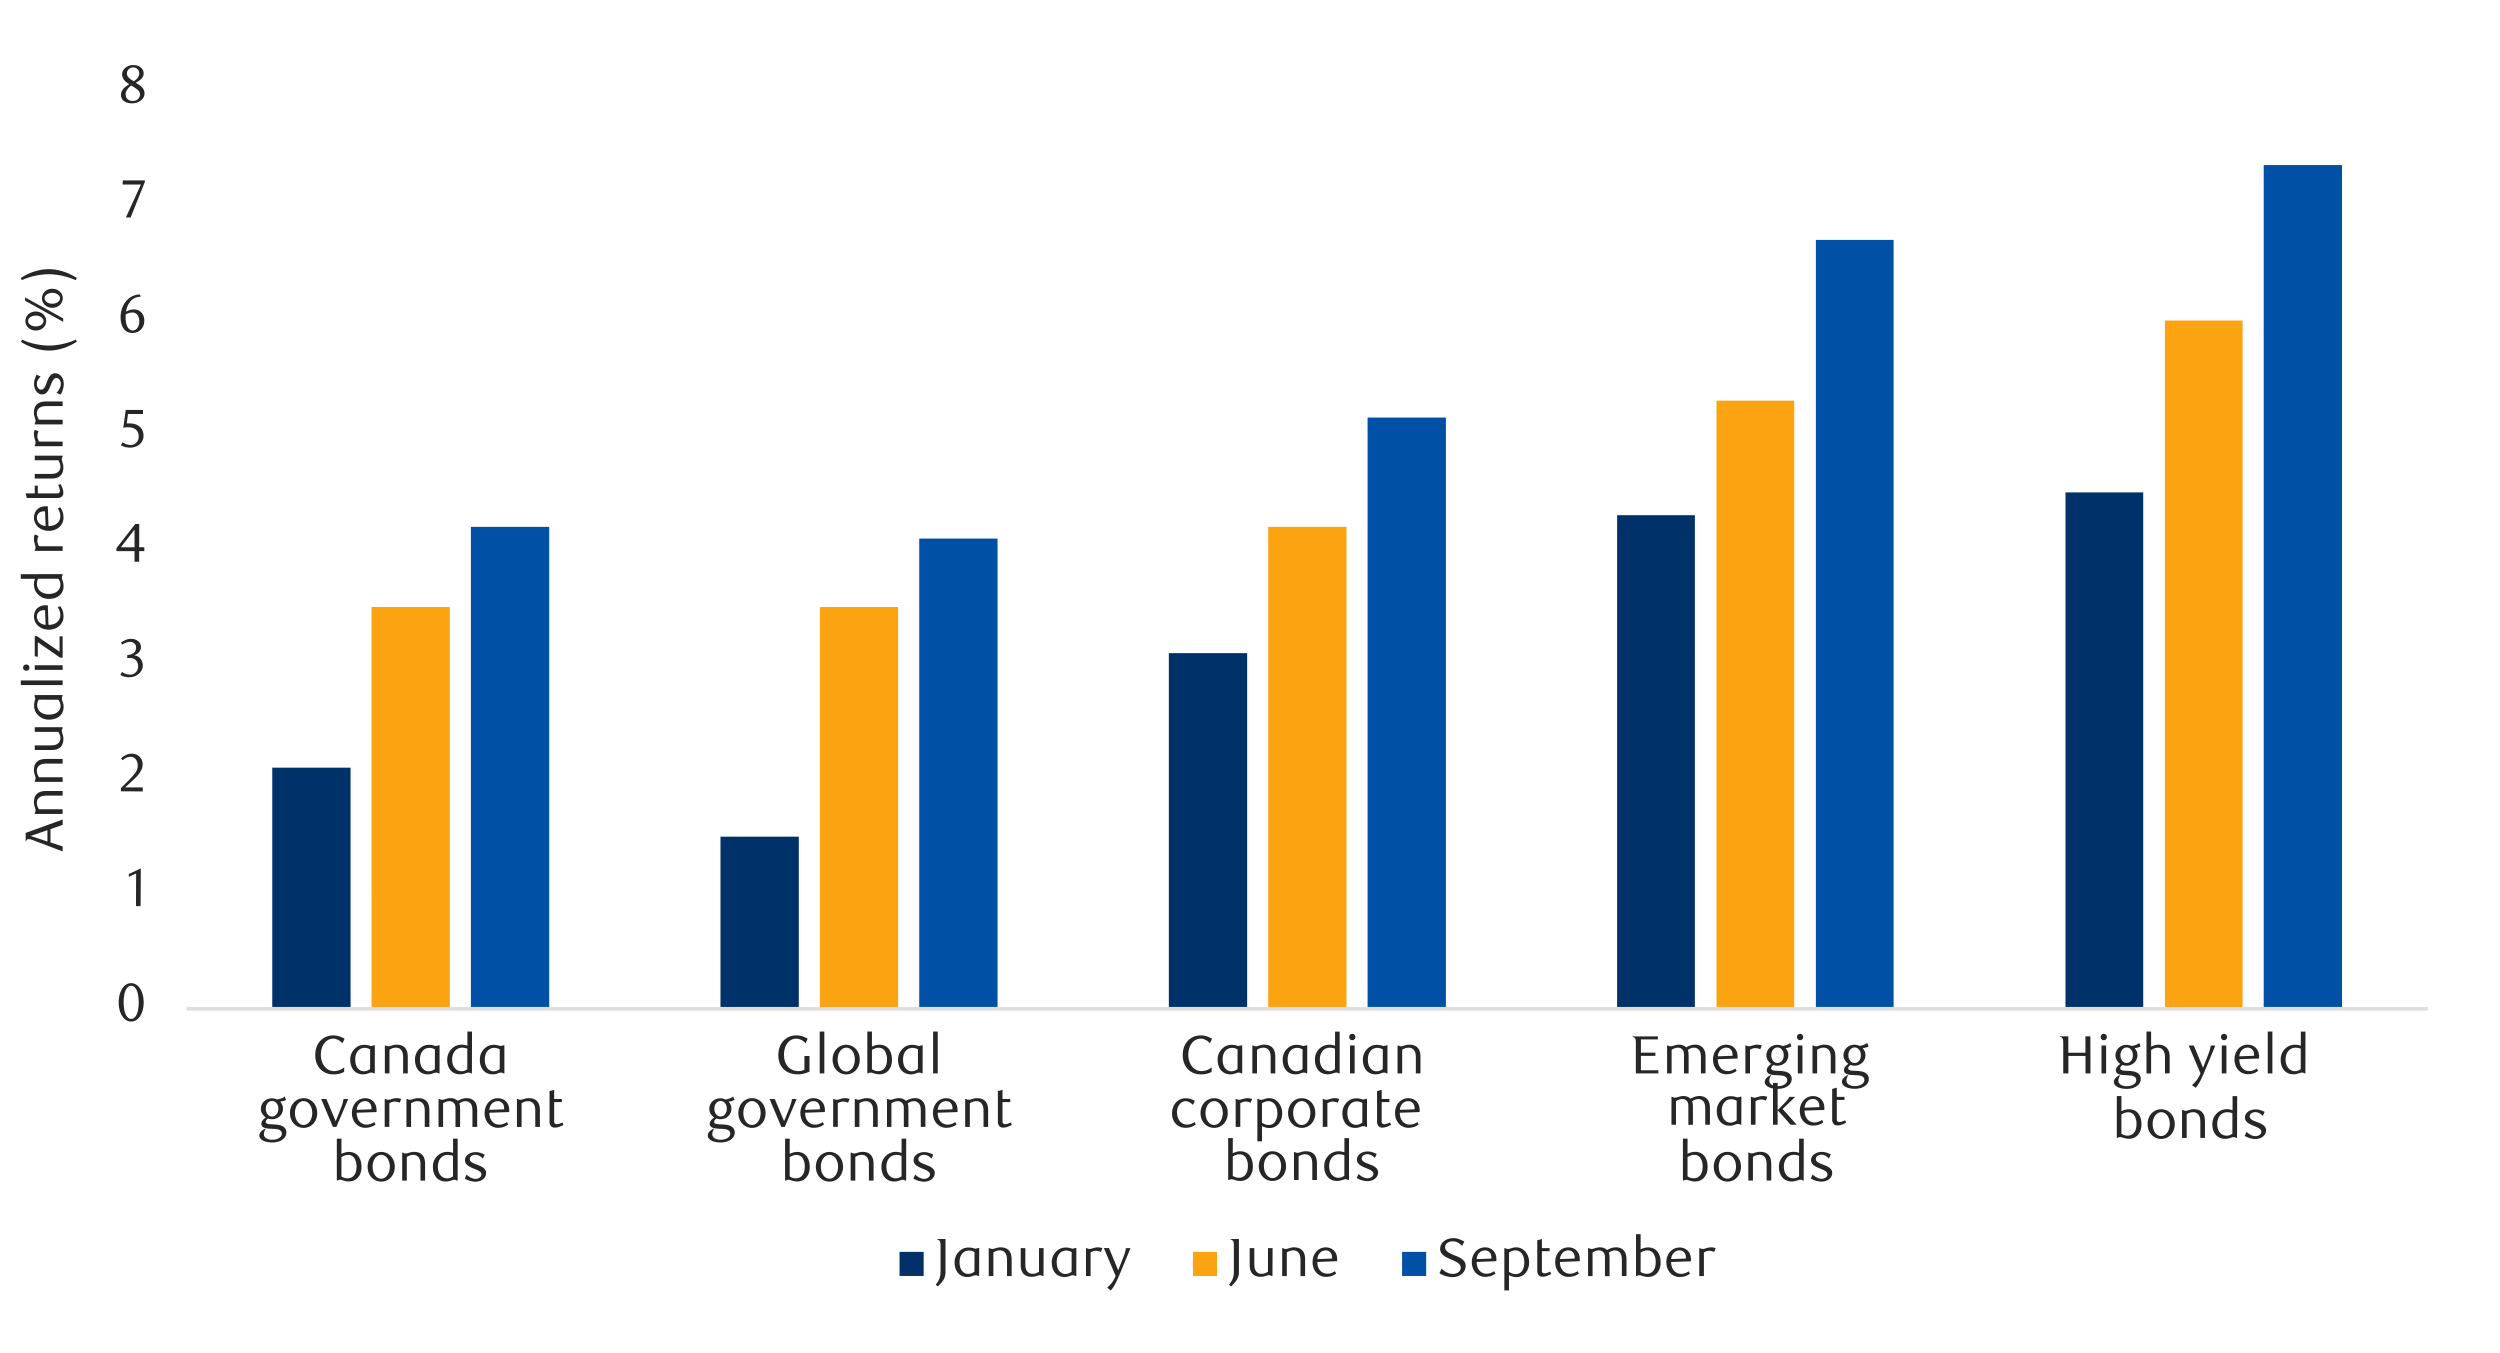 <svg id="Layer_1" data-name="Layer 1" xmlns="http://www.w3.org/2000/svg" xmlns:xlink="http://www.w3.org/1999/xlink" width="1460" height="790" viewBox="0 0 1460 790">
  <defs>
    <style>
      .cls-1, .cls-5 {
        fill: none;
      }

      .cls-2 {
        fill: #003168;
      }

      .cls-3 {
        fill: #fca311;
      }

      .cls-4 {
        fill: #0051a5;
      }

      .cls-5 {
        stroke: #dedede;
        stroke-linejoin: round;
        stroke-width: 2.13px;
      }

      .cls-6 {
        clip-path: url(#clip-path);
      }

      .cls-7 {
        fill: #262626;
      }
    </style>
    <clipPath id="clip-path">
      <rect class="cls-1" x="9.38" y="22.76" width="1441.25" height="744.48"/>
    </clipPath>
  </defs>
  <g>
    <path class="cls-2" d="M1206.24,287.56h45.4V589.13h-45.4ZM944.4,300.87h45.41V589.13H944.4ZM682.6,381.44h45.74V589.13H682.6ZM420.76,488.62H466.5V589.13H420.76ZM159,448.33h45.74v140.8H159Z"/>
    <path class="cls-3" d="M1264.28,187.19h45.4V589.13h-45.4ZM1002.44,234h45.4V589.13h-45.4ZM740.63,307.69h45.74V589.13H740.63ZM478.79,354.48h45.74V589.13H478.79Zm-261.83,0H262.7V589.13H217Z"/>
    <path class="cls-4" d="M1322,96.39h45.74V589.13H1322ZM1060.48,140.1h45.4v449h-45.4ZM798.67,243.85h45.74V589.13H798.67ZM536.83,314.52h45.74V589.13H536.83ZM275,307.69h45.74V589.13H275Z"/>
    <line class="cls-5" x1="108.92" y1="589.13" x2="1417.85" y2="589.13"/>
    <g class="cls-6">
      <path class="cls-7" d="M83.9,585.42a17.53,17.53,0,0,1-.55,4.49,12,12,0,0,1-1.54,3.54,7.4,7.4,0,0,1-2.32,2.31,5.45,5.45,0,0,1-2.93.82,5.34,5.34,0,0,1-2.88-.83,7.76,7.76,0,0,1-2.29-2.31,12.41,12.41,0,0,1-1.52-3.53,17.41,17.41,0,0,1-.55-4.46,17.91,17.91,0,0,1,.55-4.53,12.93,12.93,0,0,1,1.51-3.59A7.33,7.33,0,0,1,73.67,575a5.37,5.37,0,0,1,2.89-.83,5.45,5.45,0,0,1,2.93.83,7.73,7.73,0,0,1,2.32,2.34,12.38,12.38,0,0,1,1.54,3.57A17.83,17.83,0,0,1,83.9,585.42Zm-2.89,0a24.53,24.53,0,0,0-.29-3.86,13.11,13.11,0,0,0-.83-3.11,5.56,5.56,0,0,0-1.36-2,2.86,2.86,0,0,0-3.84,0,5.6,5.6,0,0,0-1.36,2,13.24,13.24,0,0,0-.83,3.07,25.7,25.7,0,0,0,0,7.7,13.31,13.31,0,0,0,.84,3.08,6,6,0,0,0,1.39,2,2.71,2.71,0,0,0,1.88.73,2.78,2.78,0,0,0,1.9-.73,5.68,5.68,0,0,0,1.38-2,12.76,12.76,0,0,0,.83-3.07A23.66,23.66,0,0,0,81,585.46Z"/>
    </g>
    <g class="cls-6">
      <path class="cls-7" d="M79.41,529.2l.09-19.12-4.27,2v-1.7l7-3.23-.12,22Z"/>
    </g>
    <g class="cls-6">
      <path class="cls-7" d="M70.59,462.14v-1.88l4.15-4.12a40.15,40.15,0,0,0,4.16-4.69,7,7,0,0,0,1.55-4.19,7.28,7.28,0,0,0-.29-2.09,5.35,5.35,0,0,0-.84-1.67,3.82,3.82,0,0,0-1.3-1.1,3.78,3.78,0,0,0-1.74-.39,6,6,0,0,0-2.55.55,8.16,8.16,0,0,0-2.1,1.46l-.91-1.13a12.38,12.38,0,0,1,3-2.05,8,8,0,0,1,3.33-.68,6.47,6.47,0,0,1,2.42.45,6.27,6.27,0,0,1,2,1.29,6,6,0,0,1,1.33,2,6.34,6.34,0,0,1,.49,2.53,6.91,6.91,0,0,1-.55,2.74,13,13,0,0,1-1.35,2.43,16.53,16.53,0,0,1-1.7,2.05c-.59.62-1.13,1.15-1.61,1.59l-5,4.61h10.3v2.32Z"/>
    </g>
    <g class="cls-6">
      <path class="cls-7" d="M78.31,382.74a5.37,5.37,0,0,1,2.1.58A5.19,5.19,0,0,1,82,384.6a6.08,6.08,0,0,1,1,1.84,6.62,6.62,0,0,1,.38,2.26,5.64,5.64,0,0,1-.66,2.69A7.31,7.31,0,0,1,81,393.55,8.24,8.24,0,0,1,78.5,395a9,9,0,0,1-3,.52,11.87,11.87,0,0,1-2.46-.27,10.13,10.13,0,0,1-2.75-1.08l.94-1.79a8.45,8.45,0,0,0,4.9,1.6,4.35,4.35,0,0,0,1.7-.35,4.87,4.87,0,0,0,1.46-1,4.4,4.4,0,0,0,1-1.47,4.81,4.81,0,0,0,.37-1.93,5.66,5.66,0,0,0-.37-2.15,4.46,4.46,0,0,0-1-1.56,4,4,0,0,0-1.5-.94,5.35,5.35,0,0,0-1.84-.31H74.32v-1.76a6.16,6.16,0,0,0,3.7-1.17,3.76,3.76,0,0,0,1.45-3.2,3,3,0,0,0-1-2.35,3.56,3.56,0,0,0-2.47-.91,6.73,6.73,0,0,0-2.32.39,10.06,10.06,0,0,0-2.26,1.21l-.75-1.2a14.56,14.56,0,0,1,2.85-1.6,8,8,0,0,1,3-.59,7.18,7.18,0,0,1,2.34.36,5.79,5.79,0,0,1,1.82,1,4.68,4.68,0,0,1,1.19,1.5,4.5,4.5,0,0,1,.43,1.95,4.4,4.4,0,0,1-.32,1.7,4.74,4.74,0,0,1-.85,1.35,5.46,5.46,0,0,1-1.25,1A10.32,10.32,0,0,1,78.31,382.74Z"/>
    </g>
    <g class="cls-6">
      <path class="cls-7" d="M81.27,321.85v6.2h-2.7v-6.2H68v-1.7L79,306h2.29v13.6h3v2.26Zm-2.7-12.59-8,10.33h8Z"/>
    </g>
    <g class="cls-6">
      <path class="cls-7" d="M83.51,241.77H74.78L74,247.26l.69,0,.69,0a10.7,10.7,0,0,1,4.13.69,7.18,7.18,0,0,1,2.61,1.76A6.13,6.13,0,0,1,83.43,252a8.8,8.8,0,0,1,.39,2.53,6.18,6.18,0,0,1-.64,2.84,6.78,6.78,0,0,1-1.73,2.17,7.93,7.93,0,0,1-2.51,1.38,9.34,9.34,0,0,1-3,.49,12.3,12.3,0,0,1-2.56-.27,11.12,11.12,0,0,1-2.81-1.08l1-1.79a8.32,8.32,0,0,0,4.87,1.6,4.32,4.32,0,0,0,1.68-.35,4.58,4.58,0,0,0,1.48-1,4.76,4.76,0,0,0,1-1.51,4.56,4.56,0,0,0,.4-1.95,5.9,5.9,0,0,0-.57-2.77A4.58,4.58,0,0,0,79,250.62a5.57,5.57,0,0,0-2-.86,11,11,0,0,0-2.28-.24,13.71,13.71,0,0,0-1.43.08c-.47.06-.9.11-1.3.18l1.45-10.37H83.51Z"/>
    </g>
    <g class="cls-6">
      <path class="cls-7" d="M82.12,173.26a9.58,9.58,0,0,0-2.91.56,8.29,8.29,0,0,0-2,1.13,6.68,6.68,0,0,0-1.39,1.43,16.87,16.87,0,0,0-.91,1.46,11.28,11.28,0,0,0-.81,2,12.18,12.18,0,0,0-.51,2.19A9.92,9.92,0,0,1,76,181a8.8,8.8,0,0,1,2.24-.3,6.11,6.11,0,0,1,2.33.44,5.55,5.55,0,0,1,1.93,1.29,5.89,5.89,0,0,1,1.3,2.07,7.81,7.81,0,0,1,.47,2.79,7.52,7.52,0,0,1-.58,3.06,6.86,6.86,0,0,1-1.54,2.25A6.41,6.41,0,0,1,79.92,194a6.85,6.85,0,0,1-2.51.47,7.05,7.05,0,0,1-2.72-.53,5.67,5.67,0,0,1-2.21-1.67,8.37,8.37,0,0,1-1.5-2.87,14,14,0,0,1-.55-4.13,15.46,15.46,0,0,1,.88-5.27,13.09,13.09,0,0,1,2.41-4.18A10.9,10.9,0,0,1,77.3,173a10.1,10.1,0,0,1,4.44-1Zm-8.67,10.33c0,.29-.07.6-.09.91s0,.63,0,.94a18.42,18.42,0,0,0,.19,2.61,8.3,8.3,0,0,0,.53,2,5.48,5.48,0,0,0,1.47,2.23,3,3,0,0,0,1.94.72,3.18,3.18,0,0,0,1.46-.36,3.6,3.6,0,0,0,1.23-1.05A5.59,5.59,0,0,0,81,190a6.71,6.71,0,0,0,.33-2.16,6.22,6.22,0,0,0-1.11-4,3.57,3.57,0,0,0-2.89-1.33,7.13,7.13,0,0,0-1.86.26A8.56,8.56,0,0,0,73.45,183.59Z"/>
    </g>
    <g class="cls-6">
      <path class="cls-7" d="M76.29,127H73.52l8.76-19.22H71.54l.19-2.42H84.61v.85Z"/>
    </g>
    <g class="cls-6">
      <path class="cls-7" d="M75.48,49.15c-.44-.27-.91-.58-1.4-.91A7.26,7.26,0,0,1,72.73,47a6.37,6.37,0,0,1-1-1.58,5.11,5.11,0,0,1-.41-2.12,4.14,4.14,0,0,1,.55-2.1,5.92,5.92,0,0,1,1.46-1.7,7.59,7.59,0,0,1,2.1-1.15A7.32,7.32,0,0,1,77.89,38a8,8,0,0,1,2.34.33,5.62,5.62,0,0,1,1.89,1,4.83,4.83,0,0,1,1.28,1.5,4.19,4.19,0,0,1,.47,2,4.24,4.24,0,0,1-.36,1.79,5.39,5.39,0,0,1-1,1.43,8.43,8.43,0,0,1-1.46,1.2c-.56.36-1.15.72-1.76,1.08l.62.38c.55.35,1.09.71,1.63,1.08A7.7,7.7,0,0,1,83,51a6.22,6.22,0,0,1,1,1.58,4.86,4.86,0,0,1,.41,2,4.61,4.61,0,0,1-.57,2.22,5.8,5.8,0,0,1-1.53,1.83,7.61,7.61,0,0,1-2.3,1.26,8.68,8.68,0,0,1-2.87.47,10,10,0,0,1-2.49-.3,6.39,6.39,0,0,1-2.07-.91,4.42,4.42,0,0,1-1.41-1.54,4.36,4.36,0,0,1-.52-2.15,4.92,4.92,0,0,1,.5-2.26,7.46,7.46,0,0,1,1.24-1.73A10.38,10.38,0,0,1,74,50.17Zm1.11.82A11.82,11.82,0,0,0,75.36,51a8.12,8.12,0,0,0-1,1.24,6.06,6.06,0,0,0-.72,1.38,4.08,4.08,0,0,0-.27,1.44,4,4,0,0,0,.27,1.46,3.65,3.65,0,0,0,.78,1.26,3.52,3.52,0,0,0,1.29.86,4.72,4.72,0,0,0,1.81.32,4.89,4.89,0,0,0,1.82-.32,3.77,3.77,0,0,0,1.33-.86,3.48,3.48,0,0,0,.82-1.26,4,4,0,0,0,.26-1.46,3.5,3.5,0,0,0-1.35-2.57c-.31-.27-.64-.53-1-.79s-.7-.48-1-.7l-1-.6Zm1.53-2.55a7.43,7.43,0,0,0,1.21-.83,6.63,6.63,0,0,0,1-1.08,5.68,5.68,0,0,0,.72-1.26,3.62,3.62,0,0,0-.48-3.58,3.42,3.42,0,0,0-1.15-.93,3.84,3.84,0,0,0-4.22.65A3.38,3.38,0,0,0,74.14,43a2.75,2.75,0,0,0,.31,1.33,4.87,4.87,0,0,0,.8,1.08,6.27,6.27,0,0,0,1.12.91c.41.28.83.54,1.25.79Z"/>
    </g>
    <g class="cls-6">
      <g>
        <path class="cls-7" d="M200,609.3a6.51,6.51,0,0,0-.91-.92,7,7,0,0,0-1.27-.88,9,9,0,0,0-1.51-.66,5,5,0,0,0-1.61-.27,6.41,6.41,0,0,0-2.88.66,6.87,6.87,0,0,0-2.32,1.89,9.2,9.2,0,0,0-1.56,3,12.47,12.47,0,0,0-.56,3.83,11.87,11.87,0,0,0,.63,4,9.41,9.41,0,0,0,1.68,3,7.18,7.18,0,0,0,2.43,1.92,6.61,6.61,0,0,0,2.89.66,9.69,9.69,0,0,0,6-2.17v2.58a9.78,9.78,0,0,1-2.74,1.1,14.81,14.81,0,0,1-3.58.4,11.34,11.34,0,0,1-4.13-.75,9.59,9.59,0,0,1-3.36-2.21,10.85,10.85,0,0,1-2.26-3.55,13,13,0,0,1-.83-4.79,13.8,13.8,0,0,1,.74-4.56,10.43,10.43,0,0,1,2.12-3.62,9.75,9.75,0,0,1,3.34-2.4,11.26,11.26,0,0,1,7.84-.33,15.38,15.38,0,0,1,3.08,1.39Z"/>
        <path class="cls-7" d="M218.88,626.86h-.43a3.06,3.06,0,0,0-1.54-.47,3.43,3.43,0,0,0-1,.15c-.33.11-.69.23-1.06.37s-.8.25-1.25.36a7,7,0,0,1-1.52.15,7.68,7.68,0,0,1-3.33-.69,6.61,6.61,0,0,1-2.38-1.88,8.4,8.4,0,0,1-1.37-2.7,11.17,11.17,0,0,1-.46-3.21,8.77,8.77,0,0,1,1-4.28,9.3,9.3,0,0,1,2.47-2.91,7,7,0,0,1,2.24-1.19,8.32,8.32,0,0,1,2.47-.38,9.78,9.78,0,0,1,2.18.24,11.47,11.47,0,0,1,1.68.49l2.32-.54Zm-2.7-14a6.71,6.71,0,0,0-1.41-.63,5.83,5.83,0,0,0-1.79-.28,5.5,5.5,0,0,0-2.07.41,4.84,4.84,0,0,0-1.78,1.26,6.15,6.15,0,0,0-1.22,2.12,8.9,8.9,0,0,0-.46,3c0,2.73.76,4.68,2.26,5.88a4.31,4.31,0,0,0,2.86,1,4.91,4.91,0,0,0,1.16-.14,6.67,6.67,0,0,0,1-.35,5.83,5.83,0,0,0,.83-.42,4,4,0,0,0,.58-.41Z"/>
        <path class="cls-7" d="M235.43,626.86v-9.11a13.34,13.34,0,0,0-.17-2.34,4.52,4.52,0,0,0-.61-1.68,3.44,3.44,0,0,0-1.42-1.41,4,4,0,0,0-1.92-.47,6,6,0,0,0-2.12.34,9.08,9.08,0,0,0-1.73.88v13.79h-2.7v-16.3h.41a7,7,0,0,0,.92.36,2.33,2.33,0,0,0,.74.11,3.46,3.46,0,0,0,1-.15c.34-.09.7-.2,1.07-.32a12.2,12.2,0,0,1,1.23-.32,7,7,0,0,1,1.54-.15q3.71,0,5.33,2.42a6.21,6.21,0,0,1,.88,2.14,12.27,12.27,0,0,1,.26,2.61v9.6Z"/>
        <path class="cls-7" d="M256.69,626.86h-.44a3,3,0,0,0-1.53-.47,3.43,3.43,0,0,0-1,.15l-1.07.37c-.37.13-.79.25-1.24.36a7,7,0,0,1-1.52.15,7.62,7.62,0,0,1-3.33-.69,6.61,6.61,0,0,1-2.38-1.88,8.4,8.4,0,0,1-1.37-2.7,11.17,11.17,0,0,1-.46-3.21,8.77,8.77,0,0,1,1-4.28,9.3,9.3,0,0,1,2.47-2.91,7,7,0,0,1,2.24-1.19,8.32,8.32,0,0,1,2.47-.38,9.78,9.78,0,0,1,2.18.24,11.47,11.47,0,0,1,1.68.49l2.32-.54Zm-2.7-14a6.71,6.71,0,0,0-1.41-.63,5.83,5.83,0,0,0-1.79-.28,5.5,5.5,0,0,0-2.07.41,4.84,4.84,0,0,0-1.78,1.26,6.15,6.15,0,0,0-1.22,2.12,8.9,8.9,0,0,0-.46,3c0,2.73.76,4.68,2.26,5.88a4.31,4.31,0,0,0,2.86,1,4.91,4.91,0,0,0,1.16-.14,6.67,6.67,0,0,0,1-.35,5.83,5.83,0,0,0,.83-.42,4,4,0,0,0,.58-.41Z"/>
        <path class="cls-7" d="M275.6,626.86h-.44a3.1,3.1,0,0,0-.77-.36,2.23,2.23,0,0,0-.71-.11,3.71,3.71,0,0,0-1,.15l-1.1.35c-.38.13-.81.24-1.28.35a7.84,7.84,0,0,1-1.62.15,7.51,7.51,0,0,1-3.53-.78,6.67,6.67,0,0,1-2.41-2.11,8.71,8.71,0,0,1-1.19-2.55,11.29,11.29,0,0,1-.38-3,9,9,0,0,1,1-4.28,8.8,8.8,0,0,1,2.48-2.93A7.62,7.62,0,0,1,267,610.5a8.79,8.79,0,0,1,2.62-.41,7.93,7.93,0,0,1,2,.21c.54.14,1,.27,1.34.4v-8.27h2.7Zm-2.7-14.42a8.26,8.26,0,0,0-2.92-.59,6.09,6.09,0,0,0-2.26.42,5.08,5.08,0,0,0-1.89,1.31,6.37,6.37,0,0,0-1.3,2.19,9.61,9.61,0,0,0-.16,5.53,6.7,6.7,0,0,0,1,2.14A5.26,5.26,0,0,0,267.1,625a5.1,5.1,0,0,0,2.5.58,4.7,4.7,0,0,0,2-.41,7.39,7.39,0,0,0,1.3-.75Z"/>
        <path class="cls-7" d="M294.57,626.86h-.44a3.06,3.06,0,0,0-1.54-.47,3.43,3.43,0,0,0-1,.15c-.33.11-.69.23-1.06.37s-.79.25-1.24.36a7.08,7.08,0,0,1-1.53.15,7.68,7.68,0,0,1-3.33-.69,6.7,6.7,0,0,1-2.38-1.88,8.4,8.4,0,0,1-1.37-2.7,11.17,11.17,0,0,1-.45-3.21,8.88,8.88,0,0,1,.95-4.28,9.3,9.3,0,0,1,2.47-2.91,7,7,0,0,1,2.24-1.19,8.32,8.32,0,0,1,2.47-.38,9.78,9.78,0,0,1,2.18.24,11.47,11.47,0,0,1,1.68.49l2.33-.54Zm-2.7-14a7.06,7.06,0,0,0-1.42-.63,5.83,5.83,0,0,0-1.79-.28,5.5,5.5,0,0,0-2.07.41,4.73,4.73,0,0,0-1.77,1.26,6,6,0,0,0-1.23,2.12,8.92,8.92,0,0,0-.45,3c0,2.73.75,4.68,2.26,5.88a4.26,4.26,0,0,0,2.85,1,5.06,5.06,0,0,0,1.17-.14,6.9,6.9,0,0,0,1-.35,5.34,5.34,0,0,0,.83-.42,4.2,4.2,0,0,0,.59-.41Z"/>
      </g>
    </g>
    <g class="cls-6">
      <g>
        <path class="cls-7" d="M167.08,642.3a7.47,7.47,0,0,1-1.63.71,7.7,7.7,0,0,1-.95.22c-.32,0-.62.09-.89.11a6.77,6.77,0,0,1,1.1,1.62,5.45,5.45,0,0,1,.55,2.57,5.75,5.75,0,0,1-.49,2.37,5.84,5.84,0,0,1-1.33,1.94,6.32,6.32,0,0,1-2,1.3,6.69,6.69,0,0,1-2.6.49,5.34,5.34,0,0,1-1.43-.17c-.4-.12-.7-.2-.91-.24a4,4,0,0,0-1,1,1.65,1.65,0,0,0-.29.9,1.06,1.06,0,0,0,.25.75,1.6,1.6,0,0,0,.75.45,7.78,7.78,0,0,0,1.83.26l2.39.11a20.45,20.45,0,0,1,2.45.29,7,7,0,0,1,2.17.74,4.34,4.34,0,0,1,1.57,1.41,4.16,4.16,0,0,1,.61,2.35,4.36,4.36,0,0,1-.43,1.87,5.09,5.09,0,0,1-1.24,1.68,7.74,7.74,0,0,1-2.9,1.64,11.28,11.28,0,0,1-3.47.53,15.56,15.56,0,0,1-3.3-.31,8.58,8.58,0,0,1-2.44-.88,4.39,4.39,0,0,1-1.49-1.31,2.8,2.8,0,0,1-.5-1.59,3.35,3.35,0,0,1,.86-2.14,6.75,6.75,0,0,1,2.5-1.76h.41a5.8,5.8,0,0,0-1.13,3.1,2.79,2.79,0,0,0,1.29,2.39,6.69,6.69,0,0,0,3.83.9,8,8,0,0,0,1.88-.22,6.55,6.55,0,0,0,1.73-.67,4,4,0,0,0,1.27-1.1,2.59,2.59,0,0,0,.48-1.55,2.2,2.2,0,0,0-.4-1.38,2.93,2.93,0,0,0-1.1-.84,5.36,5.36,0,0,0-1.6-.42q-.92-.12-1.89-.18c-1,0-1.95-.09-2.92-.16a7.24,7.24,0,0,1-2.54-.59,2.43,2.43,0,0,1-1.15-.93,2.24,2.24,0,0,1-.36-1.2,3.26,3.26,0,0,1,.6-1.86,8.08,8.08,0,0,1,2-1.88,8,8,0,0,1-2.06-2.17,5.28,5.28,0,0,1-.8-2.87,6.13,6.13,0,0,1,.49-2.4,5.82,5.82,0,0,1,1.33-1.95,6.27,6.27,0,0,1,2.05-1.31,6.69,6.69,0,0,1,2.6-.49,6.93,6.93,0,0,1,1.46.16,4.85,4.85,0,0,1,1.4.5,8.15,8.15,0,0,0,1.54-.27,11.41,11.41,0,0,0,1.36-.45,6.38,6.38,0,0,0,1-.54,4,4,0,0,0,.66-.5Zm-4.53,5.21a5.86,5.86,0,0,0-.25-1.74,4.32,4.32,0,0,0-.74-1.43,3.64,3.64,0,0,0-1.16-1,3.14,3.14,0,0,0-1.52-.37,3.19,3.19,0,0,0-1.52.37,3.57,3.57,0,0,0-1.14,1,5,5,0,0,0-.74,1.43,6,6,0,0,0,0,3.48,5,5,0,0,0,.74,1.43,3.57,3.57,0,0,0,1.14,1,3.08,3.08,0,0,0,1.52.37,3,3,0,0,0,1.52-.37,3.64,3.64,0,0,0,1.16-1,4.32,4.32,0,0,0,.74-1.43A5.86,5.86,0,0,0,162.55,647.51Z"/>
        <path class="cls-7" d="M185.24,650a9.65,9.65,0,0,1-.61,3.51,8.44,8.44,0,0,1-1.69,2.74,7.72,7.72,0,0,1-11.27,0,8.16,8.16,0,0,1-1.71-2.74,9.65,9.65,0,0,1-.61-3.51,9.55,9.55,0,0,1,.61-3.47,8.16,8.16,0,0,1,1.71-2.74,7.8,7.8,0,0,1,2.53-1.8,7.62,7.62,0,0,1,3.13-.64,7.54,7.54,0,0,1,3.09.64,7.76,7.76,0,0,1,2.52,1.8,8.44,8.44,0,0,1,1.69,2.74A9.55,9.55,0,0,1,185.24,650Zm-2.89,0a9.61,9.61,0,0,0-.38-2.72,7.37,7.37,0,0,0-1.06-2.22,5.11,5.11,0,0,0-1.6-1.48,4,4,0,0,0-2-.53,4,4,0,0,0-2,.53,5.36,5.36,0,0,0-1.61,1.48,7.16,7.16,0,0,0-1.07,2.22,10,10,0,0,0,0,5.45,7,7,0,0,0,1.06,2.21,5.3,5.3,0,0,0,1.6,1.5,3.89,3.89,0,0,0,2,.55,3.84,3.84,0,0,0,2-.55,5.3,5.3,0,0,0,1.6-1.5,7.2,7.2,0,0,0,1.06-2.21A9.63,9.63,0,0,0,182.35,650Z"/>
        <path class="cls-7" d="M198.9,647.71c.31-.79.57-1.48.77-2.07s.36-1.11.49-1.56.22-.85.28-1.21.13-.71.19-1.07h2.74l-6.93,16.33h-2l-6.89-16.33h3.05l5.45,13Z"/>
        <path class="cls-7" d="M208.31,649.84a9.06,9.06,0,0,0,.44,2.9,6.3,6.3,0,0,0,1.23,2.19,5.32,5.32,0,0,0,1.85,1.38,5.81,5.81,0,0,0,2.33.47,6.91,6.91,0,0,0,2.22-.38,9.55,9.55,0,0,0,2.22-1.1l.72,1.38a9,9,0,0,1-3,1.55,11.34,11.34,0,0,1-3,.41,7.24,7.24,0,0,1-3.13-.67,7.64,7.64,0,0,1-2.47-1.8,8.45,8.45,0,0,1-1.62-2.73,10.37,10.37,0,0,1,0-6.84,8.6,8.6,0,0,1,1.62-2.76,7.58,7.58,0,0,1,2.45-1.82,7.26,7.26,0,0,1,3.09-.66,7.11,7.11,0,0,1,2.52.44,6.25,6.25,0,0,1,2.12,1.32,6.1,6.1,0,0,1,1.46,2.2,7.9,7.9,0,0,1,.54,3c0,.17,0,.36,0,.57s0,.4,0,.56Zm8.62-2a2.38,2.38,0,0,0,0-.36v-.33a5,5,0,0,0-.29-1.75,3.83,3.83,0,0,0-.81-1.29,3.28,3.28,0,0,0-1.16-.79,3.81,3.81,0,0,0-1.39-.26,4.59,4.59,0,0,0-3.36,1.36,5.7,5.7,0,0,0-1.58,3.73Z"/>
        <path class="cls-7" d="M233.39,644a6.8,6.8,0,0,0-2.8-.69,5.1,5.1,0,0,0-1.57.24,7.69,7.69,0,0,0-1.64.74v13.81h-2.71V641.8h.42a4,4,0,0,0,.89.36,3.27,3.27,0,0,0,.8.11,3.8,3.8,0,0,0,1-.15c.36-.09.73-.2,1.12-.32s.8-.23,1.26-.33a6.86,6.86,0,0,1,1.49-.14,7.67,7.67,0,0,1,1.24.1,7.9,7.9,0,0,1,1.4.37Z"/>
        <path class="cls-7" d="M248.06,658.13V649a13.25,13.25,0,0,0-.18-2.34,4.35,4.35,0,0,0-.61-1.68,3.47,3.47,0,0,0-1.42-1.42,4.14,4.14,0,0,0-1.93-.47,6,6,0,0,0-2.12.34,9.52,9.52,0,0,0-1.74.89v13.81h-2.7V641.8h.41a7,7,0,0,0,.92.36,2.71,2.71,0,0,0,.74.11,3.53,3.53,0,0,0,1-.15c.34-.09.69-.2,1.07-.32s.79-.23,1.23-.33a7,7,0,0,1,1.54-.14q3.72,0,5.35,2.42a6.55,6.55,0,0,1,.88,2.15,12.3,12.3,0,0,1,.25,2.61v9.62Z"/>
        <path class="cls-7" d="M275.91,658.13v-9.06a14.62,14.62,0,0,0-.16-2.35,5.11,5.11,0,0,0-.53-1.68,3.79,3.79,0,0,0-1.44-1.45,3.84,3.84,0,0,0-1.85-.5,5.25,5.25,0,0,0-1.9.34,9.44,9.44,0,0,0-1.8,1,5.81,5.81,0,0,1,.41,1.83c0,.65.06,1.42.06,2.32v9.57H266V647.62c0-.54,0-1-.07-1.48a3.14,3.14,0,0,0-.31-1.16,3.48,3.48,0,0,0-1.31-1.42,3.42,3.42,0,0,0-1.74-.47,5.69,5.69,0,0,0-2.16.39,9.73,9.73,0,0,0-1.65.84v13.81h-2.65V641.8h.41a7.16,7.16,0,0,0,1,.36,2.79,2.79,0,0,0,.76.11,3.46,3.46,0,0,0,1-.15c.34-.09.69-.2,1.06-.32s.77-.23,1.21-.33a7.13,7.13,0,0,1,1.55-.14,5.78,5.78,0,0,1,2.71.55,6.79,6.79,0,0,1,1.54,1,12.58,12.58,0,0,1,2.59-1.16,8.37,8.37,0,0,1,2.61-.41,6.85,6.85,0,0,1,2.93.63,5.09,5.09,0,0,1,2.24,2.11,5.87,5.87,0,0,1,.74,2,13.61,13.61,0,0,1,.21,2.49v9.55Z"/>
        <path class="cls-7" d="M285.79,649.84a9.06,9.06,0,0,0,.44,2.9,6.3,6.3,0,0,0,1.23,2.19,5.26,5.26,0,0,0,1.86,1.38,5.73,5.73,0,0,0,2.32.47,6.91,6.91,0,0,0,2.22-.38,9.55,9.55,0,0,0,2.22-1.1l.73,1.38a9.09,9.09,0,0,1-3,1.55,11.34,11.34,0,0,1-3,.41,7.27,7.27,0,0,1-3.13-.67,7.64,7.64,0,0,1-2.47-1.8,8.45,8.45,0,0,1-1.62-2.73,10.37,10.37,0,0,1,0-6.84,8.6,8.6,0,0,1,1.62-2.76,7.51,7.51,0,0,1,2.46-1.82,7.18,7.18,0,0,1,3.08-.66,7.11,7.11,0,0,1,2.52.44,6.15,6.15,0,0,1,2.12,1.32,6.25,6.25,0,0,1,1.47,2.2,8.09,8.09,0,0,1,.53,3c0,.17,0,.36,0,.57s0,.4,0,.56Zm8.62-2a2.47,2.47,0,0,0,0-.36v-.33a4.79,4.79,0,0,0-.3-1.75,3.83,3.83,0,0,0-.81-1.29,3.28,3.28,0,0,0-1.16-.79,3.81,3.81,0,0,0-1.39-.26,4.59,4.59,0,0,0-3.36,1.36,5.7,5.7,0,0,0-1.58,3.73Z"/>
        <path class="cls-7" d="M312.6,658.13V649a13.34,13.34,0,0,0-.17-2.34,4.52,4.52,0,0,0-.61-1.68,3.49,3.49,0,0,0-1.43-1.42,4.07,4.07,0,0,0-1.92-.47,6,6,0,0,0-2.12.34,8.91,8.91,0,0,0-1.74.89v13.81H301.9V641.8h.41a7.65,7.65,0,0,0,.93.36,2.65,2.65,0,0,0,.74.11,3.53,3.53,0,0,0,1-.15l1.07-.32c.38-.12.78-.23,1.23-.33a7,7,0,0,1,1.54-.14c2.47,0,4.26.81,5.35,2.42a6.55,6.55,0,0,1,.88,2.15,12.3,12.3,0,0,1,.25,2.61v9.62Z"/>
        <path class="cls-7" d="M328,657.49a13.27,13.27,0,0,1-1.28.54,10.35,10.35,0,0,1-1.35.37,6.77,6.77,0,0,1-1.29.14,3.7,3.7,0,0,1-1.3-.22,2.54,2.54,0,0,1-1.05-.72,4.16,4.16,0,0,1-.8-2.74V637.17l2.71-.72v5.35h4.5v1.79h-4.5v11.3a1.6,1.6,0,0,0,.42,1.27,1.69,1.69,0,0,0,1.15.37,3.88,3.88,0,0,0,.84-.11l.91-.27.86-.33.66-.3.63,1.35C328.76,657.07,328.39,657.28,328,657.49Z"/>
      </g>
    </g>
    <g class="cls-6">
      <g>
        <path class="cls-7" d="M199.39,673.86a11.52,11.52,0,0,1,2.15-.82,8.19,8.19,0,0,1,2.18-.31,7.68,7.68,0,0,1,3.33.69,6.11,6.11,0,0,1,2.43,2.1,8.53,8.53,0,0,1,1.28,2.94,14,14,0,0,1,.35,3.06,11.28,11.28,0,0,1-.38,3,8.71,8.71,0,0,1-1.19,2.55,6.73,6.73,0,0,1-2.36,2.1,7.1,7.1,0,0,1-3.48.79,8.11,8.11,0,0,1-1.64-.15c-.48-.11-.92-.22-1.32-.34l-1.11-.33a3.73,3.73,0,0,0-1-.16,2.65,2.65,0,0,0-.74.11,3.79,3.79,0,0,0-.77.33h-.41V665h2.7Zm0,13.12a3.12,3.12,0,0,0,.6.39,5.45,5.45,0,0,0,.84.38,7.19,7.19,0,0,0,1,.29,5.8,5.8,0,0,0,1.11.1,5.14,5.14,0,0,0,2.16-.42,4.51,4.51,0,0,0,1.53-1.15,6,6,0,0,0,1.21-2.28,10.1,10.1,0,0,0,.36-2.75,9,9,0,0,0-1.3-5.25,4.25,4.25,0,0,0-3.65-1.81,5.75,5.75,0,0,0-2,.38,12.16,12.16,0,0,0-1.85.88Z"/>
        <path class="cls-7" d="M230.55,681.39a9.56,9.56,0,0,1-.62,3.5,8.53,8.53,0,0,1-1.68,2.74,7.77,7.77,0,0,1-2.52,1.79,7.46,7.46,0,0,1-3.08.64,7.61,7.61,0,0,1-3.12-.64,7.92,7.92,0,0,1-2.53-1.79,8.4,8.4,0,0,1-1.7-2.74,10.26,10.26,0,0,1,0-7,8.46,8.46,0,0,1,1.7-2.73,7.92,7.92,0,0,1,2.53-1.79,7.61,7.61,0,0,1,3.12-.64,7.46,7.46,0,0,1,3.08.64,7.77,7.77,0,0,1,2.52,1.79,8.59,8.59,0,0,1,1.68,2.73A9.55,9.55,0,0,1,230.55,681.39Zm-2.89,0a9.49,9.49,0,0,0-.38-2.71,7.36,7.36,0,0,0-1.05-2.22,5.06,5.06,0,0,0-1.6-1.47,3.93,3.93,0,0,0-2-.54,3.88,3.88,0,0,0-2,.54,5.17,5.17,0,0,0-1.6,1.47,7.16,7.16,0,0,0-1.07,2.22,10.15,10.15,0,0,0,0,5.43,7.19,7.19,0,0,0,1.05,2.21,5.33,5.33,0,0,0,1.61,1.5,4,4,0,0,0,4,0,5.41,5.41,0,0,0,1.6-1.5,7.19,7.19,0,0,0,1.05-2.21A9.56,9.56,0,0,0,227.66,681.39Z"/>
        <path class="cls-7" d="M245.56,689.46v-9.1a13.25,13.25,0,0,0-.18-2.34,4.35,4.35,0,0,0-.61-1.68,3.47,3.47,0,0,0-1.42-1.42,4.07,4.07,0,0,0-1.92-.47,6,6,0,0,0-2.11.35,8.36,8.36,0,0,0-1.74.88v13.78h-2.7V673.17h.41c.37.16.68.28.92.36a2.65,2.65,0,0,0,.74.11,3.53,3.53,0,0,0,1-.15l1.06-.32q.57-.18,1.23-.33a7,7,0,0,1,1.54-.15q3.71,0,5.34,2.43a6.41,6.41,0,0,1,.88,2.14,12.85,12.85,0,0,1,.25,2.61v9.59Z"/>
        <path class="cls-7" d="M267.26,689.46h-.44a4.33,4.33,0,0,0-.77-.36,2.56,2.56,0,0,0-.71-.11,3.38,3.38,0,0,0-1,.16c-.35.1-.71.22-1.1.35s-.82.24-1.29.34a7.14,7.14,0,0,1-1.61.16,7.43,7.43,0,0,1-3.54-.79,6.63,6.63,0,0,1-2.4-2.11,8.48,8.48,0,0,1-1.19-2.55,11.21,11.21,0,0,1-.38-3,8.54,8.54,0,0,1,3.42-7.21,8,8,0,0,1,2.37-1.23,8.85,8.85,0,0,1,2.63-.41,8,8,0,0,1,2,.21c.53.14,1,.27,1.34.4V665h2.7Zm-2.7-14.41a8.07,8.07,0,0,0-2.93-.6,5.94,5.94,0,0,0-2.26.43,5,5,0,0,0-1.88,1.3,6.35,6.35,0,0,0-1.3,2.2,9.61,9.61,0,0,0-.16,5.53,6.73,6.73,0,0,0,1,2.13,5,5,0,0,0,4.23,2.1,4.62,4.62,0,0,0,2-.4,7.74,7.74,0,0,0,1.31-.76Z"/>
        <path class="cls-7" d="M282,676.62a8.66,8.66,0,0,0-1.93-1.54,4.72,4.72,0,0,0-2.48-.66,3.67,3.67,0,0,0-2.32.72,2.2,2.2,0,0,0-.93,1.79,1.81,1.81,0,0,0,.35,1.1,3.36,3.36,0,0,0,.91.84,9,9,0,0,0,1.32.67c.5.21,1,.41,1.57.6l1.91.78a8.86,8.86,0,0,1,1.75,1,4.82,4.82,0,0,1,1.25,1.3,3.26,3.26,0,0,1,.49,1.82,4.33,4.33,0,0,1-.53,2.14,5.09,5.09,0,0,1-1.4,1.59,6.27,6.27,0,0,1-2,1,7.52,7.52,0,0,1-2.31.35,8.84,8.84,0,0,1-1.68-.16,16,16,0,0,1-1.69-.4,13.13,13.13,0,0,1-1.57-.59,9.25,9.25,0,0,1-1.3-.7l1.09-2.33a7.86,7.86,0,0,0,1,.88,10.31,10.31,0,0,0,1.26.8,8,8,0,0,0,1.4.6,4.7,4.7,0,0,0,1.46.24,4.09,4.09,0,0,0,2.51-.76,2.22,2.22,0,0,0,1-1.82,1.8,1.8,0,0,0-.36-1.11,3.51,3.51,0,0,0-1-.88,8.88,8.88,0,0,0-1.38-.73l-1.62-.67c-.62-.25-1.25-.52-1.86-.82a9.21,9.21,0,0,1-1.68-1,4.57,4.57,0,0,1-1.21-1.32,3.28,3.28,0,0,1-.46-1.76,3.86,3.86,0,0,1,.52-2,4.62,4.62,0,0,1,1.4-1.49,6.77,6.77,0,0,1,2-.94,7.93,7.93,0,0,1,2.29-.33,8.55,8.55,0,0,1,2.87.47,18.09,18.09,0,0,1,2.44,1Z"/>
      </g>
    </g>
    <g class="cls-6">
      <g>
        <path class="cls-7" d="M472.74,625.85a20.93,20.93,0,0,1-3.17,1.1,13.42,13.42,0,0,1-3.55.47,13.65,13.65,0,0,1-4.73-.77,10.1,10.1,0,0,1-3.61-2.21,9.78,9.78,0,0,1-2.3-3.53,12.87,12.87,0,0,1-.82-4.76,13.45,13.45,0,0,1,.74-4.55,10.66,10.66,0,0,1,2.12-3.65,9.77,9.77,0,0,1,3.34-2.41,10.62,10.62,0,0,1,4.41-.88,10.76,10.76,0,0,1,3.43.55,15,15,0,0,1,3.07,1.39l-1.19,2.7a6.51,6.51,0,0,0-.91-.92,7.33,7.33,0,0,0-1.27-.88,8.92,8.92,0,0,0-1.54-.66,5.46,5.46,0,0,0-1.68-.27,6.36,6.36,0,0,0-2.89.66,6.64,6.64,0,0,0-2.28,1.89,9.11,9.11,0,0,0-1.5,3,12.48,12.48,0,0,0-.55,3.83,12.13,12.13,0,0,0,.61,4,8.6,8.6,0,0,0,1.73,3,7.59,7.59,0,0,0,2.68,1.91,8.76,8.76,0,0,0,3.49.68,7.08,7.08,0,0,0,1.86-.24,6.19,6.19,0,0,0,1.56-.61v-8h2.95Z"/>
        <path class="cls-7" d="M481.41,626.86h-2.7V602.43h2.7Z"/>
        <path class="cls-7" d="M502.1,618.79a9.64,9.64,0,0,1-.61,3.5,8.37,8.37,0,0,1-1.68,2.73,7.73,7.73,0,0,1-2.52,1.79,7.72,7.72,0,0,1-6.2,0,7.67,7.67,0,0,1-2.53-1.79,8.09,8.09,0,0,1-1.7-2.73,9.64,9.64,0,0,1-.62-3.5,9.48,9.48,0,0,1,.62-3.47,8.09,8.09,0,0,1,1.7-2.73,7.69,7.69,0,0,1,11.25,0,8.37,8.37,0,0,1,1.68,2.73A9.48,9.48,0,0,1,502.1,618.79Zm-2.89,0a9.61,9.61,0,0,0-.37-2.72,7.3,7.3,0,0,0-1-2.21,5.25,5.25,0,0,0-1.61-1.48,4,4,0,0,0-4,0,5.33,5.33,0,0,0-1.6,1.48,7.1,7.1,0,0,0-1.07,2.21,9.61,9.61,0,0,0-.38,2.72,9.49,9.49,0,0,0,.38,2.71,7.36,7.36,0,0,0,1.05,2.22,5.38,5.38,0,0,0,1.6,1.49,3.89,3.89,0,0,0,2,.55,3.78,3.78,0,0,0,2-.55,5.41,5.41,0,0,0,1.61-1.49,7.36,7.36,0,0,0,1-2.22A9.49,9.49,0,0,0,499.21,618.79Z"/>
        <path class="cls-7" d="M509.2,611.25a12,12,0,0,1,2.15-.82,8.54,8.54,0,0,1,2.17-.31,7.7,7.7,0,0,1,3.34.69,6.06,6.06,0,0,1,2.43,2.11,8.56,8.56,0,0,1,1.28,2.93,14.13,14.13,0,0,1,.34,3.06,11.43,11.43,0,0,1-.37,3.05,8.33,8.33,0,0,1-1.2,2.54,6.73,6.73,0,0,1-2.35,2.11,7.26,7.26,0,0,1-3.49.78,8.08,8.08,0,0,1-1.63-.15q-.72-.15-1.32-.33l-1.11-.34a3.71,3.71,0,0,0-1-.15,2.59,2.59,0,0,0-.74.1,3.37,3.37,0,0,0-.77.34h-.41V602.43h2.7Zm0,13.12a3.52,3.52,0,0,0,.59.4,8.59,8.59,0,0,0,.85.38,6.85,6.85,0,0,0,1,.28,5.8,5.8,0,0,0,1.11.11,5,5,0,0,0,2.16-.43,4.58,4.58,0,0,0,1.53-1.14,6.39,6.39,0,0,0,1.21-2.29,10.46,10.46,0,0,0,.35-2.75,9,9,0,0,0-1.29-5.24,4.23,4.23,0,0,0-3.65-1.81,5.49,5.49,0,0,0-2,.38,10.9,10.9,0,0,0-1.85.88Z"/>
        <path class="cls-7" d="M538.81,626.86h-.44a3,3,0,0,0-1.53-.47,3.43,3.43,0,0,0-1,.15l-1.07.37c-.37.13-.79.25-1.24.36a7,7,0,0,1-1.52.15,7.62,7.62,0,0,1-3.33-.69,6.61,6.61,0,0,1-2.38-1.88,8.4,8.4,0,0,1-1.37-2.7,11.17,11.17,0,0,1-.46-3.21,8.77,8.77,0,0,1,1-4.28,9.3,9.3,0,0,1,2.47-2.91,7,7,0,0,1,2.24-1.19,8.32,8.32,0,0,1,2.47-.38,9.78,9.78,0,0,1,2.18.24,11.47,11.47,0,0,1,1.68.49l2.32-.54Zm-2.7-14a6.71,6.71,0,0,0-1.41-.63,5.88,5.88,0,0,0-1.79-.28,5.5,5.5,0,0,0-2.07.41,4.84,4.84,0,0,0-1.78,1.26,6.15,6.15,0,0,0-1.22,2.12,8.66,8.66,0,0,0-.46,3c0,2.73.76,4.68,2.26,5.88a4.31,4.31,0,0,0,2.86,1,4.91,4.91,0,0,0,1.16-.14,6.67,6.67,0,0,0,1-.35,5.83,5.83,0,0,0,.83-.42,4,4,0,0,0,.58-.41Z"/>
        <path class="cls-7" d="M547.64,626.86h-2.7V602.43h2.7Z"/>
      </g>
    </g>
    <g class="cls-6">
      <g>
        <path class="cls-7" d="M429,642.3a7.2,7.2,0,0,1-.74.38,6.27,6.27,0,0,1-.89.33,7.85,7.85,0,0,1-1,.22c-.32,0-.62.09-.89.11a6.49,6.49,0,0,1,1.11,1.62,5.58,5.58,0,0,1,.54,2.57,5.91,5.91,0,0,1-.48,2.37,6.15,6.15,0,0,1-1.33,1.94,6.32,6.32,0,0,1-2,1.3,6.73,6.73,0,0,1-2.6.49,5.47,5.47,0,0,1-1.44-.17c-.4-.12-.7-.2-.91-.24a3.92,3.92,0,0,0-1,1,1.66,1.66,0,0,0-.3.9,1.06,1.06,0,0,0,.25.75,1.71,1.71,0,0,0,.75.45,7.78,7.78,0,0,0,1.83.26l2.4.11a20.29,20.29,0,0,1,2.44.29,7,7,0,0,1,2.18.74,4.39,4.39,0,0,1,1.56,1.41,4.08,4.08,0,0,1,.61,2.35,4.5,4.5,0,0,1-.42,1.87,5.23,5.23,0,0,1-1.24,1.68,7.86,7.86,0,0,1-2.91,1.64,11.23,11.23,0,0,1-3.47.53,15.69,15.69,0,0,1-3.3-.31,8.51,8.51,0,0,1-2.43-.88,4.3,4.3,0,0,1-1.49-1.31,2.72,2.72,0,0,1-.5-1.59,3.3,3.3,0,0,1,.86-2.14,6.67,6.67,0,0,1,2.5-1.76h.4a5.77,5.77,0,0,0-1.12,3.1,2.79,2.79,0,0,0,1.29,2.39,6.65,6.65,0,0,0,3.82.9,8.13,8.13,0,0,0,1.89-.22,6.48,6.48,0,0,0,1.72-.67,3.9,3.9,0,0,0,1.27-1.1,2.53,2.53,0,0,0,.49-1.55,2.2,2.2,0,0,0-.41-1.38,2.86,2.86,0,0,0-1.1-.84,5.28,5.28,0,0,0-1.6-.42c-.61-.08-1.23-.14-1.88-.18-1,0-2-.09-2.92-.16a7.35,7.35,0,0,1-2.55-.59,2.53,2.53,0,0,1-1.15-.93,2.24,2.24,0,0,1-.36-1.2,3.26,3.26,0,0,1,.6-1.86,8.26,8.26,0,0,1,2-1.88,8,8,0,0,1-2.05-2.17,5.19,5.19,0,0,1-.8-2.87,6.12,6.12,0,0,1,.48-2.4,5.85,5.85,0,0,1,1.34-1.95,6.12,6.12,0,0,1,2-1.31,6.74,6.74,0,0,1,2.61-.49,7,7,0,0,1,1.46.16,4.79,4.79,0,0,1,1.39.5,7.88,7.88,0,0,0,1.54-.27,11.6,11.6,0,0,0,1.37-.45,6.38,6.38,0,0,0,1.05-.54,5,5,0,0,0,.66-.5Zm-4.53,5.21a6.2,6.2,0,0,0-.25-1.74,4.51,4.51,0,0,0-.74-1.43,3.64,3.64,0,0,0-1.16-1,3.31,3.31,0,0,0-3,0,3.46,3.46,0,0,0-1.14,1,4.73,4.73,0,0,0-.74,1.43,5.74,5.74,0,0,0,0,3.48,4.73,4.73,0,0,0,.74,1.43,3.46,3.46,0,0,0,1.14,1,3.31,3.31,0,0,0,3,0,3.64,3.64,0,0,0,1.16-1,4.51,4.51,0,0,0,.74-1.43A6.2,6.2,0,0,0,424.42,647.51Z"/>
        <path class="cls-7" d="M447.11,650a9.65,9.65,0,0,1-.62,3.51,8.27,8.27,0,0,1-1.69,2.74,7.39,7.39,0,0,1-2.52,1.79,7.74,7.74,0,0,1-6.21,0,7.66,7.66,0,0,1-2.54-1.79,8.3,8.3,0,0,1-1.7-2.74,9.65,9.65,0,0,1-.62-3.51,9.55,9.55,0,0,1,.62-3.47,8.3,8.3,0,0,1,1.7-2.74,7.84,7.84,0,0,1,2.54-1.8,7.67,7.67,0,0,1,8.73,1.8,8.27,8.27,0,0,1,1.69,2.74A9.55,9.55,0,0,1,447.11,650Zm-2.9,0a9.27,9.27,0,0,0-.38-2.72,7.36,7.36,0,0,0-1.05-2.22,5.14,5.14,0,0,0-1.61-1.48,4.06,4.06,0,0,0-4,0,5.33,5.33,0,0,0-1.6,1.48,6.94,6.94,0,0,0-1.07,2.22,10,10,0,0,0,0,5.45,7.19,7.19,0,0,0,1.05,2.21,5.33,5.33,0,0,0,1.61,1.5,3.84,3.84,0,0,0,2,.55,3.78,3.78,0,0,0,2-.55,5.33,5.33,0,0,0,1.61-1.5,7.19,7.19,0,0,0,1.05-2.21A9.29,9.29,0,0,0,444.21,650Z"/>
        <path class="cls-7" d="M460.77,647.71c.31-.79.57-1.48.77-2.07s.36-1.11.48-1.56.22-.85.29-1.21.12-.71.19-1.07h2.73l-6.92,16.33h-2l-6.89-16.33h3.05l5.44,13Z"/>
        <path class="cls-7" d="M470.21,649.84a8.79,8.79,0,0,0,.44,2.9,6.45,6.45,0,0,0,1.22,2.19,5.45,5.45,0,0,0,1.86,1.38,5.77,5.77,0,0,0,2.33.47,7,7,0,0,0,2.22-.38,10,10,0,0,0,2.22-1.1l.72,1.38a9.05,9.05,0,0,1-3,1.55,11.4,11.4,0,0,1-3,.41,7.24,7.24,0,0,1-3.13-.67,7.53,7.53,0,0,1-2.47-1.8,8.11,8.11,0,0,1-1.62-2.73,10.21,10.21,0,0,1,0-6.84,8.25,8.25,0,0,1,1.62-2.76A7.58,7.58,0,0,1,472,642a7.23,7.23,0,0,1,3.09-.66,7,7,0,0,1,2.51.44,6,6,0,0,1,3.59,3.52,7.9,7.9,0,0,1,.54,3c0,.17,0,.36,0,.57s0,.4-.05.56Zm8.62-2a2.38,2.38,0,0,0,0-.36v-.33a4.79,4.79,0,0,0-.3-1.75,4,4,0,0,0-.8-1.29,3.32,3.32,0,0,0-1.17-.79,3.8,3.8,0,0,0-1.38-.26,4.63,4.63,0,0,0-3.37,1.36,5.74,5.74,0,0,0-1.57,3.73Z"/>
        <path class="cls-7" d="M495.29,644a6.8,6.8,0,0,0-2.8-.69,5.22,5.22,0,0,0-1.58.24,7.63,7.63,0,0,0-1.63.74v13.81h-2.71V641.8H487a3.78,3.78,0,0,0,.89.36,3.2,3.2,0,0,0,.79.11,3.82,3.82,0,0,0,1-.15c.35-.09.73-.2,1.11-.32s.81-.23,1.26-.33a7,7,0,0,1,1.5-.14,7.67,7.67,0,0,1,1.24.1,7.9,7.9,0,0,1,1.4.37Z"/>
        <path class="cls-7" d="M509.89,658.13V649a14.38,14.38,0,0,0-.17-2.34,4.7,4.7,0,0,0-.61-1.68,3.49,3.49,0,0,0-1.43-1.42,4.14,4.14,0,0,0-1.93-.47,6,6,0,0,0-2.11.34,8.91,8.91,0,0,0-1.74.89v13.81h-2.71V641.8h.41a7.65,7.65,0,0,0,.93.36,2.65,2.65,0,0,0,.74.11,3.46,3.46,0,0,0,1-.15c.34-.09.7-.2,1.07-.32s.79-.23,1.23-.33a7.09,7.09,0,0,1,1.54-.14q3.72,0,5.35,2.42a6.57,6.57,0,0,1,.89,2.15,13,13,0,0,1,.25,2.61v9.62Z"/>
        <path class="cls-7" d="M537.74,658.13v-9.06a16,16,0,0,0-.15-2.35,5.35,5.35,0,0,0-.54-1.68,3.65,3.65,0,0,0-1.44-1.45,3.81,3.81,0,0,0-1.85-.5,5.15,5.15,0,0,0-1.89.34,9.22,9.22,0,0,0-1.81,1,5.81,5.81,0,0,1,.41,1.83c0,.65.07,1.42.07,2.32v9.57h-2.71V647.62c0-.54,0-1-.06-1.48a3.35,3.35,0,0,0-.32-1.16,3.34,3.34,0,0,0-3.05-1.89,5.69,5.69,0,0,0-2.16.39,9.73,9.73,0,0,0-1.65.84v13.81H518V641.8h.41a6.62,6.62,0,0,0,.94.36,2.85,2.85,0,0,0,.76.11,3.58,3.58,0,0,0,1-.15c.33-.09.68-.2,1-.32s.77-.23,1.22-.33a7,7,0,0,1,1.54-.14,5.75,5.75,0,0,1,2.71.55,7.13,7.13,0,0,1,1.55,1,12.75,12.75,0,0,1,2.58-1.16,8.39,8.39,0,0,1,2.62-.41,6.89,6.89,0,0,1,2.93.63,5.07,5.07,0,0,1,2.23,2.11,5.67,5.67,0,0,1,.74,2,13.61,13.61,0,0,1,.21,2.49v9.55Z"/>
        <path class="cls-7" d="M547.62,649.84a9.06,9.06,0,0,0,.44,2.9,6.64,6.64,0,0,0,1.23,2.19,5.45,5.45,0,0,0,1.86,1.38,5.77,5.77,0,0,0,2.33.47,7,7,0,0,0,2.22-.38,10,10,0,0,0,2.22-1.1l.72,1.38a9.15,9.15,0,0,1-3,1.55,11.45,11.45,0,0,1-3,.41,7.2,7.2,0,0,1-3.13-.67,7.53,7.53,0,0,1-2.47-1.8,8.3,8.3,0,0,1-1.63-2.73,10.37,10.37,0,0,1,0-6.84,8.44,8.44,0,0,1,1.63-2.76,7.58,7.58,0,0,1,2.45-1.82,7.18,7.18,0,0,1,3.08-.66,7.07,7.07,0,0,1,2.52.44,6.2,6.2,0,0,1,2.13,1.32,6.37,6.37,0,0,1,1.46,2.2,7.9,7.9,0,0,1,.53,3c0,.17,0,.36,0,.57s0,.4,0,.56Zm8.63-2a2.38,2.38,0,0,0,0-.36v-.33a4.79,4.79,0,0,0-.3-1.75,4,4,0,0,0-.8-1.29,3.41,3.41,0,0,0-1.17-.79,3.8,3.8,0,0,0-1.38-.26,4.62,4.62,0,0,0-3.37,1.36,5.69,5.69,0,0,0-1.57,3.73Z"/>
        <path class="cls-7" d="M574.38,658.13V649a13.25,13.25,0,0,0-.18-2.34,4.52,4.52,0,0,0-.61-1.68,3.47,3.47,0,0,0-1.42-1.42,4.14,4.14,0,0,0-1.93-.47,6,6,0,0,0-2.12.34,8.91,8.91,0,0,0-1.74.89v13.81h-2.71V641.8h.41a7.65,7.65,0,0,0,.93.36,2.65,2.65,0,0,0,.74.11,3.53,3.53,0,0,0,1-.15l1.07-.32q.57-.18,1.23-.33a7,7,0,0,1,1.54-.14c2.47,0,4.26.81,5.35,2.42a6.55,6.55,0,0,1,.88,2.15,12.3,12.3,0,0,1,.25,2.61v9.62Z"/>
        <path class="cls-7" d="M589.78,657.49a12.28,12.28,0,0,1-1.28.54,10.35,10.35,0,0,1-1.35.37,6.77,6.77,0,0,1-1.29.14,3.7,3.7,0,0,1-1.3-.22,2.67,2.67,0,0,1-1-.72,4.16,4.16,0,0,1-.8-2.74V637.17l2.71-.72v5.35h4.5v1.79h-4.5v11.3a1.57,1.57,0,0,0,.43,1.27,1.65,1.65,0,0,0,1.14.37,3.8,3.8,0,0,0,.84-.11c.3-.08.61-.17.91-.27l.87-.33.66-.3.63,1.35C590.56,657.07,590.19,657.28,589.78,657.49Z"/>
      </g>
    </g>
    <g class="cls-6">
      <g>
        <path class="cls-7" d="M461.17,673.86a11.52,11.52,0,0,1,2.15-.82,8.19,8.19,0,0,1,2.18-.31,7.68,7.68,0,0,1,3.33.69,6.11,6.11,0,0,1,2.43,2.1,8.34,8.34,0,0,1,1.28,2.94,14,14,0,0,1,.35,3.06,11.28,11.28,0,0,1-.38,3,8.71,8.71,0,0,1-1.19,2.55,6.64,6.64,0,0,1-2.36,2.1,7.1,7.1,0,0,1-3.48.79,8.18,8.18,0,0,1-1.64-.15c-.48-.11-.92-.22-1.32-.34l-1.11-.33a3.73,3.73,0,0,0-1-.16,2.65,2.65,0,0,0-.74.11,3.79,3.79,0,0,0-.77.33h-.41V665h2.7Zm0,13.12a3.12,3.12,0,0,0,.6.39,5.45,5.45,0,0,0,.84.38,7.59,7.59,0,0,0,1,.29,6,6,0,0,0,1.11.1,5.07,5.07,0,0,0,2.16-.42,4.41,4.41,0,0,0,1.53-1.15,6,6,0,0,0,1.21-2.28,10.1,10.1,0,0,0,.36-2.75,8.92,8.92,0,0,0-1.3-5.25,4.25,4.25,0,0,0-3.64-1.81,5.8,5.8,0,0,0-2,.38,12.16,12.16,0,0,0-1.85.88Z"/>
        <path class="cls-7" d="M492.33,681.39a9.56,9.56,0,0,1-.62,3.5,8.53,8.53,0,0,1-1.68,2.74,7.67,7.67,0,0,1-2.52,1.79,7.46,7.46,0,0,1-3.08.64,7.61,7.61,0,0,1-3.12-.64,7.92,7.92,0,0,1-2.53-1.79,8.4,8.4,0,0,1-1.7-2.74,10.26,10.26,0,0,1,0-7,8.46,8.46,0,0,1,1.7-2.73,7.92,7.92,0,0,1,2.53-1.79,7.61,7.61,0,0,1,3.12-.64,7.46,7.46,0,0,1,3.08.64,7.67,7.67,0,0,1,2.52,1.79,8.59,8.59,0,0,1,1.68,2.73A9.55,9.55,0,0,1,492.33,681.39Zm-2.89,0a9.49,9.49,0,0,0-.38-2.71,7.36,7.36,0,0,0-1.05-2.22,5.06,5.06,0,0,0-1.6-1.47,3.93,3.93,0,0,0-2-.54,3.88,3.88,0,0,0-2,.54,5.28,5.28,0,0,0-1.6,1.47,7.39,7.39,0,0,0-1.07,2.22,10.15,10.15,0,0,0,0,5.43,7.44,7.44,0,0,0,1.06,2.21,5.3,5.3,0,0,0,1.6,1.5,4,4,0,0,0,4,0,5.41,5.41,0,0,0,1.6-1.5,7.19,7.19,0,0,0,1.05-2.21A9.56,9.56,0,0,0,489.44,681.39Z"/>
        <path class="cls-7" d="M507.46,689.46v-9.1a13.34,13.34,0,0,0-.17-2.34,4.52,4.52,0,0,0-.61-1.68,3.53,3.53,0,0,0-1.42-1.42,4.14,4.14,0,0,0-1.93-.47,6,6,0,0,0-2.11.35,8.54,8.54,0,0,0-1.73.88v13.78h-2.7V673.17h.4q.57.24.93.36a2.65,2.65,0,0,0,.74.11,3.46,3.46,0,0,0,1-.15l1.07-.32q.57-.18,1.23-.33a7,7,0,0,1,1.53-.15c2.48,0,4.25.81,5.34,2.43a6.21,6.21,0,0,1,.88,2.14,12.17,12.17,0,0,1,.25,2.61v9.59Z"/>
        <path class="cls-7" d="M529.19,689.46h-.44a4,4,0,0,0-.76-.36,2.61,2.61,0,0,0-.71-.11,3.29,3.29,0,0,0-1,.16c-.35.1-.71.22-1.1.35s-.82.24-1.29.34a7.17,7.17,0,0,1-1.62.16,7.42,7.42,0,0,1-3.53-.79,6.63,6.63,0,0,1-2.4-2.11,8.24,8.24,0,0,1-1.19-2.55,10.83,10.83,0,0,1-.38-3,8.54,8.54,0,0,1,3.42-7.21,7.86,7.86,0,0,1,2.37-1.23,8.85,8.85,0,0,1,2.63-.41,8,8,0,0,1,2,.21c.53.14,1,.27,1.33.4V665h2.7Zm-2.7-14.41a8,8,0,0,0-2.92-.6,5.94,5.94,0,0,0-2.26.43,5,5,0,0,0-1.88,1.3,6.53,6.53,0,0,0-1.31,2.2,9.17,9.17,0,0,0-.48,3.14,9,9,0,0,0,.33,2.39,6.73,6.73,0,0,0,1,2.13,5,5,0,0,0,4.23,2.1,4.65,4.65,0,0,0,2-.4,7.21,7.21,0,0,0,1.3-.76Z"/>
        <path class="cls-7" d="M544,676.62a8.83,8.83,0,0,0-1.92-1.54,4.78,4.78,0,0,0-2.49-.66,3.67,3.67,0,0,0-2.32.72,2.2,2.2,0,0,0-.93,1.79,1.81,1.81,0,0,0,.35,1.1,3.36,3.36,0,0,0,.91.84,9,9,0,0,0,1.32.67c.5.21,1,.41,1.57.6l1.92.78a9.07,9.07,0,0,1,1.74,1,4.82,4.82,0,0,1,1.25,1.3,3.26,3.26,0,0,1,.49,1.82,4.33,4.33,0,0,1-.53,2.14,5.09,5.09,0,0,1-1.4,1.59,6.32,6.32,0,0,1-2,1,7.63,7.63,0,0,1-2.32.35,8.84,8.84,0,0,1-1.68-.16,16,16,0,0,1-1.69-.4,13.82,13.82,0,0,1-1.57-.59,9.25,9.25,0,0,1-1.3-.7l1.09-2.33a8.57,8.57,0,0,0,1,.88,10.31,10.31,0,0,0,1.26.8,8,8,0,0,0,1.4.6,4.7,4.7,0,0,0,1.46.24,4.09,4.09,0,0,0,2.51-.76,2.22,2.22,0,0,0,1-1.82,1.8,1.8,0,0,0-.36-1.11,3.61,3.61,0,0,0-1-.88,9.5,9.5,0,0,0-1.39-.73l-1.61-.67c-.63-.25-1.25-.52-1.87-.82a9.21,9.21,0,0,1-1.68-1,4.72,4.72,0,0,1-1.21-1.32,3.37,3.37,0,0,1-.46-1.76,4,4,0,0,1,.52-2,4.73,4.73,0,0,1,1.4-1.49,6.77,6.77,0,0,1,2-.94,8,8,0,0,1,2.29-.33,8.61,8.61,0,0,1,2.88.47,17.94,17.94,0,0,1,2.43,1Z"/>
      </g>
    </g>
    <g class="cls-6">
      <g>
        <path class="cls-7" d="M706.61,609.3a7.56,7.56,0,0,0-2.19-1.8,9.21,9.21,0,0,0-1.5-.66,5.1,5.1,0,0,0-1.62-.27,6.37,6.37,0,0,0-2.87.66,6.9,6.9,0,0,0-2.33,1.89,9.18,9.18,0,0,0-1.55,3,12.17,12.17,0,0,0-.57,3.83,11.87,11.87,0,0,0,.63,4,9.6,9.6,0,0,0,1.68,3,7.12,7.12,0,0,0,2.44,1.92,6.6,6.6,0,0,0,2.88.66,9.69,9.69,0,0,0,6-2.17v2.58a9.59,9.59,0,0,1-2.73,1.1,14.87,14.87,0,0,1-3.58.4,11.3,11.3,0,0,1-4.13-.75,9.41,9.41,0,0,1-3.36-2.21,10.69,10.69,0,0,1-2.26-3.55,12.76,12.76,0,0,1-.83-4.79,13.8,13.8,0,0,1,.73-4.56,10.58,10.58,0,0,1,2.12-3.62,9.79,9.79,0,0,1,3.35-2.4,10.62,10.62,0,0,1,4.41-.88,10.74,10.74,0,0,1,3.42.55,15.13,15.13,0,0,1,3.08,1.39Z"/>
        <path class="cls-7" d="M725.45,626.86H725a3.06,3.06,0,0,0-1.54-.47,3.37,3.37,0,0,0-1,.15l-1.07.37c-.38.13-.79.25-1.24.36a7.05,7.05,0,0,1-1.52.15,7.62,7.62,0,0,1-3.33-.69,6.65,6.65,0,0,1-2.39-1.88,8.6,8.6,0,0,1-1.37-2.7,11.17,11.17,0,0,1-.45-3.21,8.77,8.77,0,0,1,1-4.28,9.4,9.4,0,0,1,2.46-2.91,7,7,0,0,1,2.25-1.19,8.25,8.25,0,0,1,2.46-.38,9.87,9.87,0,0,1,2.19.24,11.47,11.47,0,0,1,1.68.49l2.32-.54Zm-2.7-14a7.21,7.21,0,0,0-1.41-.63,5.93,5.93,0,0,0-1.79-.28,5.51,5.51,0,0,0-2.08.41,4.73,4.73,0,0,0-1.77,1.26,6.33,6.33,0,0,0-1.23,2.12,8.92,8.92,0,0,0-.45,3c0,2.73.75,4.68,2.26,5.88a4.29,4.29,0,0,0,2.86,1,5,5,0,0,0,1.16-.14,7,7,0,0,0,1-.35,5.83,5.83,0,0,0,.83-.42,4.69,4.69,0,0,0,.58-.41Z"/>
        <path class="cls-7" d="M742.06,626.86v-9.11a14.38,14.38,0,0,0-.17-2.34,4.7,4.7,0,0,0-.61-1.68,3.5,3.5,0,0,0-1.42-1.41,4,4,0,0,0-1.93-.47,6,6,0,0,0-2.11.34,9.47,9.47,0,0,0-1.74.88v13.79h-2.7v-16.3h.41a7.65,7.65,0,0,0,.93.36,2.33,2.33,0,0,0,.74.11,3.46,3.46,0,0,0,1-.15c.34-.09.69-.2,1.07-.32a12,12,0,0,1,1.22-.32,7,7,0,0,1,1.54-.15q3.71,0,5.34,2.42a6.41,6.41,0,0,1,.88,2.14,12.3,12.3,0,0,1,.25,2.61v9.6Z"/>
        <path class="cls-7" d="M763.42,626.86H763a3.06,3.06,0,0,0-1.54-.47,3.43,3.43,0,0,0-1,.15c-.33.11-.69.23-1.06.37s-.79.25-1.24.36a7.08,7.08,0,0,1-1.53.15,7.68,7.68,0,0,1-3.33-.69,6.61,6.61,0,0,1-2.38-1.88,8.4,8.4,0,0,1-1.37-2.7,11.17,11.17,0,0,1-.45-3.21,8.77,8.77,0,0,1,.95-4.28,9.3,9.3,0,0,1,2.47-2.91,7,7,0,0,1,2.24-1.19,8.32,8.32,0,0,1,2.47-.38,9.78,9.78,0,0,1,2.18.24,11.47,11.47,0,0,1,1.68.49l2.33-.54Zm-2.71-14a6.71,6.71,0,0,0-1.41-.63,5.83,5.83,0,0,0-1.79-.28,5.5,5.5,0,0,0-2.07.41,4.73,4.73,0,0,0-1.77,1.26,6,6,0,0,0-1.23,2.12,8.9,8.9,0,0,0-.46,3c0,2.73.76,4.68,2.27,5.88a4.26,4.26,0,0,0,2.85,1,5.06,5.06,0,0,0,1.17-.14,6.9,6.9,0,0,0,1-.35,5.34,5.34,0,0,0,.83-.42,4,4,0,0,0,.58-.41Z"/>
        <path class="cls-7" d="M782.35,626.86h-.44a3.1,3.1,0,0,0-.77-.36,2.17,2.17,0,0,0-.7-.11,3.6,3.6,0,0,0-1,.15l-1.1.35c-.39.13-.82.24-1.29.35a7.84,7.84,0,0,1-1.62.15,7.51,7.51,0,0,1-3.53-.78,6.56,6.56,0,0,1-2.4-2.11,8.49,8.49,0,0,1-1.2-2.55,11.3,11.3,0,0,1-.37-3,8.54,8.54,0,0,1,3.42-7.21,7.62,7.62,0,0,1,2.37-1.22,8.79,8.79,0,0,1,2.62-.41,8.07,8.07,0,0,1,2,.21c.53.14,1,.27,1.33.4v-8.27h2.7Zm-2.7-14.42a8.26,8.26,0,0,0-2.92-.59,6.09,6.09,0,0,0-2.26.42,5.16,5.16,0,0,0-1.89,1.31,6.53,6.53,0,0,0-1.3,2.19,9.2,9.2,0,0,0-.49,3.14,9.37,9.37,0,0,0,.33,2.39,6.7,6.7,0,0,0,1,2.14,5.3,5.3,0,0,0,1.73,1.52,5,5,0,0,0,2.49.58,4.67,4.67,0,0,0,2-.41,7,7,0,0,0,1.3-.75Z"/>
        <path class="cls-7" d="M791.55,605.63a1.84,1.84,0,0,1-.51,1.3,1.73,1.73,0,0,1-1.31.55,1.67,1.67,0,0,1-1.27-.55,1.8,1.8,0,0,1-.52-1.3,1.88,1.88,0,0,1,.52-1.34,1.7,1.7,0,0,1,1.27-.54,1.76,1.76,0,0,1,1.31.54A1.92,1.92,0,0,1,791.55,605.63Zm-.44,21.23h-2.7v-16.3h2.7Z"/>
        <path class="cls-7" d="M810.27,626.86h-.44a3,3,0,0,0-1.54-.47,3.37,3.37,0,0,0-1,.15l-1.07.37c-.38.13-.79.25-1.24.36a7.05,7.05,0,0,1-1.52.15,7.62,7.62,0,0,1-3.33-.69,6.65,6.65,0,0,1-2.39-1.88,8.6,8.6,0,0,1-1.37-2.7,11.17,11.17,0,0,1-.45-3.21,8.77,8.77,0,0,1,1-4.28,9.27,9.27,0,0,1,2.46-2.91,7,7,0,0,1,2.25-1.19,8.25,8.25,0,0,1,2.46-.38,9.71,9.71,0,0,1,2.18.24,11.28,11.28,0,0,1,1.69.49l2.32-.54Zm-2.7-14a7.21,7.21,0,0,0-1.41-.63,5.93,5.93,0,0,0-1.79-.28,5.51,5.51,0,0,0-2.08.41,4.73,4.73,0,0,0-1.77,1.26,6.17,6.17,0,0,0-1.23,2.12,8.92,8.92,0,0,0-.45,3c0,2.73.75,4.68,2.26,5.88a4.29,4.29,0,0,0,2.86,1,5,5,0,0,0,1.16-.14,7,7,0,0,0,1-.35,5.83,5.83,0,0,0,.83-.42,4.69,4.69,0,0,0,.58-.41Z"/>
        <path class="cls-7" d="M826.85,626.86v-9.11a14.38,14.38,0,0,0-.17-2.34,4.7,4.7,0,0,0-.61-1.68,3.5,3.5,0,0,0-1.42-1.41,4,4,0,0,0-1.93-.47,6,6,0,0,0-2.11.34,9.47,9.47,0,0,0-1.74.88v13.79h-2.7v-16.3h.41a7.65,7.65,0,0,0,.93.36,2.33,2.33,0,0,0,.74.11,3.46,3.46,0,0,0,1-.15c.34-.09.69-.2,1.07-.32a12,12,0,0,1,1.22-.32,7,7,0,0,1,1.54-.15q3.7,0,5.34,2.42a6.41,6.41,0,0,1,.88,2.14,12.3,12.3,0,0,1,.25,2.61v9.6Z"/>
      </g>
    </g>
    <g class="cls-6">
      <g>
        <path class="cls-7" d="M697.27,657.34A6.65,6.65,0,0,1,696,658a9,9,0,0,1-1.63.46,10.47,10.47,0,0,1-2,.17,8.38,8.38,0,0,1-3.18-.59,7.12,7.12,0,0,1-2.49-1.7,7.85,7.85,0,0,1-1.64-2.65,9.52,9.52,0,0,1-.59-3.4,10.45,10.45,0,0,1,.59-3.55,8.59,8.59,0,0,1,1.65-2.84,7.62,7.62,0,0,1,2.51-1.85,7.5,7.5,0,0,1,3.15-.66,9.84,9.84,0,0,1,2.88.39,11.78,11.78,0,0,1,2.5,1.12l-1.1,2.39a9.06,9.06,0,0,0-.76-.74,6.44,6.44,0,0,0-2.22-1.26,4.25,4.25,0,0,0-1.33-.2,3.78,3.78,0,0,0-1.83.47,5.19,5.19,0,0,0-1.59,1.32,6.7,6.7,0,0,0-1.13,2,7.5,7.5,0,0,0-.43,2.58,9.28,9.28,0,0,0,.48,3.11,6.79,6.79,0,0,0,1.27,2.28,5.53,5.53,0,0,0,1.86,1.42,5.29,5.29,0,0,0,2.22.49,8,8,0,0,0,2-.3,8.24,8.24,0,0,0,2.45-1.18l.73,1.38C698,656.88,697.65,657.11,697.27,657.34Z"/>
        <path class="cls-7" d="M717,650a9.65,9.65,0,0,1-.61,3.51,8.44,8.44,0,0,1-1.69,2.74,7.72,7.72,0,0,1-11.27,0,8.16,8.16,0,0,1-1.71-2.74,9.65,9.65,0,0,1-.61-3.51,9.55,9.55,0,0,1,.61-3.47,8.16,8.16,0,0,1,1.71-2.74A7.8,7.8,0,0,1,706,642a7.62,7.62,0,0,1,3.13-.64,7.54,7.54,0,0,1,3.09.64,7.76,7.76,0,0,1,2.52,1.8,8.44,8.44,0,0,1,1.69,2.74A9.55,9.55,0,0,1,717,650Zm-2.89,0a9.61,9.61,0,0,0-.38-2.72,7.14,7.14,0,0,0-1.06-2.22,5.11,5.11,0,0,0-1.6-1.48,4,4,0,0,0-2-.53,4,4,0,0,0-2,.53,5.36,5.36,0,0,0-1.61,1.48,7.16,7.16,0,0,0-1.07,2.22,10,10,0,0,0,0,5.45,7,7,0,0,0,1.06,2.21,5.3,5.3,0,0,0,1.6,1.5,3.89,3.89,0,0,0,2,.55,3.84,3.84,0,0,0,2-.55,5.3,5.3,0,0,0,1.6-1.5,7,7,0,0,0,1.06-2.21A9.63,9.63,0,0,0,714.11,650Z"/>
        <path class="cls-7" d="M730.35,644a6.84,6.84,0,0,0-2.81-.69,5.15,5.15,0,0,0-1.57.24,7.91,7.91,0,0,0-1.64.74v13.81h-2.7V641.8H722a4.15,4.15,0,0,0,.89.36,3.34,3.34,0,0,0,.8.11,3.69,3.69,0,0,0,1-.15c.36-.09.73-.2,1.12-.32s.81-.23,1.26-.33a6.92,6.92,0,0,1,1.49-.14,7.79,7.79,0,0,1,1.25.1,8.13,8.13,0,0,1,1.4.37Z"/>
        <path class="cls-7" d="M734.69,641.8a5.74,5.74,0,0,0,1,.36,3.8,3.8,0,0,0,.84.11,3.17,3.17,0,0,0,1-.15c.32-.09.65-.2,1-.32a12,12,0,0,1,1.17-.33,6.84,6.84,0,0,1,1.52-.14,6.74,6.74,0,0,1,3.17.75,7.46,7.46,0,0,1,2.37,2,9.12,9.12,0,0,1,1.53,2.83,10.37,10.37,0,0,1,.52,3.28,10.89,10.89,0,0,1-.47,3.16,8.6,8.6,0,0,1-1.42,2.76,6.93,6.93,0,0,1-2.35,1.93,7,7,0,0,1-3.3.73,7.86,7.86,0,0,1-2.15-.3,14.55,14.55,0,0,1-2.11-.82v8.89h-2.71V641.8Zm2.3,13.88a10.17,10.17,0,0,0,1.72.88,5.9,5.9,0,0,0,2.23.41,4.3,4.3,0,0,0,3.68-1.81,8.68,8.68,0,0,0,1.34-5.23,9.75,9.75,0,0,0-.35-2.62,7.14,7.14,0,0,0-1-2.18,4.8,4.8,0,0,0-1.65-1.49,4.57,4.57,0,0,0-2.27-.55,5,5,0,0,0-1.19.14,6.59,6.59,0,0,0-1.06.35,6.27,6.27,0,0,0-.86.42,3.68,3.68,0,0,0-.59.41Z"/>
        <path class="cls-7" d="M768.14,650a9.65,9.65,0,0,1-.61,3.51,8.44,8.44,0,0,1-1.69,2.74,7.74,7.74,0,0,1-11.27,0,8.16,8.16,0,0,1-1.71-2.74,9.65,9.65,0,0,1-.61-3.51,9.55,9.55,0,0,1,.61-3.47,8.16,8.16,0,0,1,1.71-2.74,7.74,7.74,0,0,1,2.54-1.8,7.85,7.85,0,0,1,6.21,0,7.76,7.76,0,0,1,2.52,1.8,8.44,8.44,0,0,1,1.69,2.74A9.55,9.55,0,0,1,768.14,650Zm-2.89,0a9.61,9.61,0,0,0-.38-2.72,7.36,7.36,0,0,0-1-2.22,5.25,5.25,0,0,0-1.61-1.48,4,4,0,0,0-2-.53,4,4,0,0,0-2,.53,5.36,5.36,0,0,0-1.61,1.48,7.16,7.16,0,0,0-1.07,2.22,10,10,0,0,0,0,5.45,7,7,0,0,0,1.06,2.21,5.3,5.3,0,0,0,1.6,1.5,3.89,3.89,0,0,0,2,.55,3.84,3.84,0,0,0,2-.55,5.45,5.45,0,0,0,1.61-1.5,7.19,7.19,0,0,0,1-2.21A9.63,9.63,0,0,0,765.25,650Z"/>
        <path class="cls-7" d="M781.2,644a6.76,6.76,0,0,0-2.8-.69,5.15,5.15,0,0,0-1.57.24,7.91,7.91,0,0,0-1.64.74v13.81h-2.7V641.8h.41a4,4,0,0,0,.89.36,3.27,3.27,0,0,0,.8.11,3.75,3.75,0,0,0,1-.15c.36-.09.73-.2,1.12-.32s.81-.23,1.26-.33a6.92,6.92,0,0,1,1.49-.14,7.58,7.58,0,0,1,1.24.1,8.22,8.22,0,0,1,1.41.37Z"/>
        <path class="cls-7" d="M798.32,658.13h-.44a3.14,3.14,0,0,0-1.54-.47,3.18,3.18,0,0,0-1,.16c-.33.1-.69.22-1.07.36a9.15,9.15,0,0,1-1.24.36,6.45,6.45,0,0,1-1.52.16,7.67,7.67,0,0,1-3.34-.69,6.67,6.67,0,0,1-2.39-1.89,8.34,8.34,0,0,1-1.37-2.71,10.88,10.88,0,0,1-.46-3.21,8.78,8.78,0,0,1,1-4.29A9.35,9.35,0,0,1,787.4,643a7,7,0,0,1,2.25-1.19,8.32,8.32,0,0,1,2.47-.38,9.8,9.8,0,0,1,2.19.24,11.62,11.62,0,0,1,1.68.48l2.33-.53Zm-2.7-14a7.06,7.06,0,0,0-1.42-.63,5.6,5.6,0,0,0-1.79-.29,5.51,5.51,0,0,0-2.08.41,5,5,0,0,0-1.78,1.26,6.49,6.49,0,0,0-1.23,2.13,9,9,0,0,0-.45,3q0,4.1,2.26,5.89a4.32,4.32,0,0,0,2.87,1,5,5,0,0,0,1.16-.14,5.76,5.76,0,0,0,1-.35,5.83,5.83,0,0,0,.83-.42,4.2,4.2,0,0,0,.59-.41Z"/>
        <path class="cls-7" d="M811.21,657.49a13.08,13.08,0,0,1-1.27.54,10.5,10.5,0,0,1-1.36.37,6.77,6.77,0,0,1-1.29.14,3.7,3.7,0,0,1-1.3-.22,2.67,2.67,0,0,1-1-.72,4.16,4.16,0,0,1-.79-2.74V637.17l2.7-.72v5.35h4.5v1.79h-4.5v11.3a1.57,1.57,0,0,0,.43,1.27,1.65,1.65,0,0,0,1.14.37,3.73,3.73,0,0,0,.84-.11c.3-.08.61-.17.91-.27l.87-.33.66-.3.63,1.35C812,657.07,811.62,657.28,811.21,657.49Z"/>
        <path class="cls-7" d="M817.49,649.84a8.79,8.79,0,0,0,.44,2.9,6.3,6.3,0,0,0,1.23,2.19,5.32,5.32,0,0,0,1.85,1.38,5.81,5.81,0,0,0,2.33.47,6.91,6.91,0,0,0,2.22-.38,9.75,9.75,0,0,0,2.22-1.1l.72,1.38a9,9,0,0,1-3,1.55,11.34,11.34,0,0,1-3,.41,7.24,7.24,0,0,1-3.13-.67,7.64,7.64,0,0,1-2.47-1.8,8.45,8.45,0,0,1-1.62-2.73,10.37,10.37,0,0,1,0-6.84,8.6,8.6,0,0,1,1.62-2.76,7.58,7.58,0,0,1,2.45-1.82,7.26,7.26,0,0,1,3.09-.66,7.11,7.11,0,0,1,2.52.44,6.25,6.25,0,0,1,2.12,1.32,6.1,6.1,0,0,1,1.46,2.2,7.9,7.9,0,0,1,.54,3c0,.17,0,.36,0,.57s0,.4,0,.56Zm8.62-2a2.38,2.38,0,0,0,0-.36v-.33a4.79,4.79,0,0,0-.3-1.75,3.81,3.81,0,0,0-.8-1.29,3.28,3.28,0,0,0-1.16-.79,3.85,3.85,0,0,0-1.39-.26,4.63,4.63,0,0,0-3.37,1.36,5.74,5.74,0,0,0-1.57,3.73Z"/>
        <path class="cls-7" d="M719.93,673.49a12.27,12.27,0,0,1,2.15-.82,8.19,8.19,0,0,1,2.18-.31,7.7,7.7,0,0,1,3.34.69,6,6,0,0,1,2.44,2.11,8.53,8.53,0,0,1,1.28,2.94,14.18,14.18,0,0,1,.35,3.07,11.41,11.41,0,0,1-.38,3.05,8.49,8.49,0,0,1-1.2,2.55,6.58,6.58,0,0,1-2.36,2.11,7.26,7.26,0,0,1-3.49.79,7.48,7.48,0,0,1-1.64-.16q-.72-.15-1.32-.33l-1.11-.34a3.72,3.72,0,0,0-1-.15,3.07,3.07,0,0,0-.74.1,3.87,3.87,0,0,0-.77.34h-.41V664.65h2.71Zm0,13.15a3.52,3.52,0,0,0,.59.4c.26.13.54.26.85.38a7.2,7.2,0,0,0,1,.28,6,6,0,0,0,1.11.11,5,5,0,0,0,2.17-.43,4.38,4.38,0,0,0,1.53-1.15,6,6,0,0,0,1.21-2.28,10.23,10.23,0,0,0,.36-2.76,8.94,8.94,0,0,0-1.3-5.26,4.23,4.23,0,0,0-3.65-1.81,5.8,5.8,0,0,0-2,.38,11.72,11.72,0,0,0-1.85.88Z"/>
        <path class="cls-7" d="M751.05,681a9.65,9.65,0,0,1-.61,3.51,8.27,8.27,0,0,1-1.69,2.74,7.39,7.39,0,0,1-2.52,1.79,7.75,7.75,0,0,1-8.75-1.79,8.14,8.14,0,0,1-1.7-2.74,9.65,9.65,0,0,1-.62-3.51,9.55,9.55,0,0,1,.62-3.47,8.14,8.14,0,0,1,1.7-2.74A7.74,7.74,0,0,1,740,673a7.67,7.67,0,0,1,8.73,1.8,8.27,8.27,0,0,1,1.69,2.74A9.55,9.55,0,0,1,751.05,681Zm-2.89,0a9.61,9.61,0,0,0-.38-2.72,7.36,7.36,0,0,0-1-2.22,5.14,5.14,0,0,0-1.61-1.48,4.06,4.06,0,0,0-4,0,5.48,5.48,0,0,0-1.61,1.48,7.39,7.39,0,0,0-1.07,2.22,10.22,10.22,0,0,0,0,5.45,7.44,7.44,0,0,0,1.06,2.21,5.3,5.3,0,0,0,1.6,1.5,3.89,3.89,0,0,0,2,.55,3.81,3.81,0,0,0,2-.55,5.33,5.33,0,0,0,1.61-1.5,7.19,7.19,0,0,0,1-2.21A9.63,9.63,0,0,0,748.16,681Z"/>
        <path class="cls-7" d="M766.38,689.13V680a14.38,14.38,0,0,0-.17-2.34,4.7,4.7,0,0,0-.61-1.68,3.49,3.49,0,0,0-1.43-1.42,4.14,4.14,0,0,0-1.93-.47,6,6,0,0,0-2.11.34,8.91,8.91,0,0,0-1.74.89v13.81h-2.71V672.8h.41a7.65,7.65,0,0,0,.93.36,2.65,2.65,0,0,0,.74.11,3.46,3.46,0,0,0,1-.15c.34-.09.7-.2,1.07-.32s.79-.23,1.23-.33a7.09,7.09,0,0,1,1.54-.14q3.72,0,5.35,2.42a6.34,6.34,0,0,1,.88,2.15,12.27,12.27,0,0,1,.26,2.61v9.62Z"/>
        <path class="cls-7" d="M787.81,689.13h-.44a3.1,3.1,0,0,0-.77-.36,2.56,2.56,0,0,0-.71-.11,3.38,3.38,0,0,0-1,.16l-1.1.34c-.39.13-.82.24-1.29.35a7.86,7.86,0,0,1-1.62.16,7.52,7.52,0,0,1-3.54-.79,6.67,6.67,0,0,1-2.41-2.11,8.43,8.43,0,0,1-1.2-2.56,11.29,11.29,0,0,1-.38-3,9,9,0,0,1,.95-4.29,8.75,8.75,0,0,1,2.49-2.93,7.44,7.44,0,0,1,2.37-1.23,8.54,8.54,0,0,1,2.63-.41,8.07,8.07,0,0,1,2,.21c.53.13,1,.27,1.34.39v-8.28h2.7Zm-2.7-14.44a8.11,8.11,0,0,0-2.93-.6,6.18,6.18,0,0,0-2.27.42,5.28,5.28,0,0,0-1.89,1.31,6.51,6.51,0,0,0-1.3,2.2,9.64,9.64,0,0,0-.16,5.54,6.7,6.7,0,0,0,1,2.14,5.21,5.21,0,0,0,1.73,1.53,5.08,5.08,0,0,0,2.5.58,4.67,4.67,0,0,0,2-.41,7.17,7.17,0,0,0,1.31-.75Z"/>
        <path class="cls-7" d="M802.91,676.26a8.66,8.66,0,0,0-1.93-1.54,4.73,4.73,0,0,0-2.49-.66,3.67,3.67,0,0,0-2.32.72,2.19,2.19,0,0,0-.93,1.8,1.82,1.82,0,0,0,.34,1.1,3.53,3.53,0,0,0,.92.83,9,9,0,0,0,1.32.68c.5.21,1,.41,1.57.6l1.92.78a9.41,9.41,0,0,1,1.75,1,4.9,4.9,0,0,1,1.26,1.31,3.32,3.32,0,0,1,.49,1.82,4.23,4.23,0,0,1-.54,2.14,5.06,5.06,0,0,1-1.39,1.59,6.45,6.45,0,0,1-2,1,7.91,7.91,0,0,1-2.32.35,8.92,8.92,0,0,1-1.68-.16,14,14,0,0,1-1.7-.41,12,12,0,0,1-1.56-.58,8.85,8.85,0,0,1-1.31-.71l1.09-2.33a9.6,9.6,0,0,0,1,.89,11.68,11.68,0,0,0,1.26.8,8.08,8.08,0,0,0,1.41.6,5,5,0,0,0,1.46.23,4.1,4.1,0,0,0,2.52-.75,2.25,2.25,0,0,0,1-1.83,1.85,1.85,0,0,0-.36-1.12,3.85,3.85,0,0,0-1-.88,9.89,9.89,0,0,0-1.38-.72l-1.62-.68c-.63-.25-1.26-.52-1.88-.82a10.21,10.21,0,0,1-1.68-1,4.72,4.72,0,0,1-1.21-1.32,3.34,3.34,0,0,1-.46-1.77,4,4,0,0,1,.52-2,4.76,4.76,0,0,1,1.4-1.5,7,7,0,0,1,2-.94,8,8,0,0,1,2.3-.33,8.86,8.86,0,0,1,2.87.47,17,17,0,0,1,2.44,1Z"/>
      </g>
    </g>
    <g class="cls-6">
      <g>
        <path class="cls-7" d="M968.5,626.86H955.34V609.58c0-.71,0-1.34-.06-1.9a2.36,2.36,0,0,0-.51-1.36,1.68,1.68,0,0,0-.61-.53,1.87,1.87,0,0,0-.8-.25v-.29h14.85V607h-9.92v7.76h8.45v1.85h-8.45v8.42H968.5Z"/>
        <path class="cls-7" d="M993.34,626.86v-9.05a14.48,14.48,0,0,0-.16-2.34,5.19,5.19,0,0,0-.53-1.68,3.76,3.76,0,0,0-1.44-1.44,3.8,3.8,0,0,0-1.84-.5,5.25,5.25,0,0,0-1.9.34,8.92,8.92,0,0,0-1.8,1,5.44,5.44,0,0,1,.41,1.82c0,.65.07,1.42.07,2.32v9.55h-2.7V616.37c0-.54,0-1-.07-1.48a3.2,3.2,0,0,0-.31-1.16,3.45,3.45,0,0,0-1.31-1.41,3.3,3.3,0,0,0-1.74-.47,5.68,5.68,0,0,0-2.15.39,10.54,10.54,0,0,0-1.65.83v13.79h-2.64v-16.3H974a6.68,6.68,0,0,0,1,.36,2.43,2.43,0,0,0,.75.11,3.53,3.53,0,0,0,1-.15c.33-.09.68-.2,1-.32a11.13,11.13,0,0,1,1.21-.32,7,7,0,0,1,1.54-.15,5.75,5.75,0,0,1,2.71.55,7,7,0,0,1,1.54,1,12.75,12.75,0,0,1,2.58-1.16,8.67,8.67,0,0,1,2.61-.41,6.81,6.81,0,0,1,2.92.63,5.07,5.07,0,0,1,2.23,2.11,5.55,5.55,0,0,1,.74,2,13.61,13.61,0,0,1,.21,2.49v9.53Z"/>
        <path class="cls-7" d="M1003.2,618.58a8.75,8.75,0,0,0,.44,2.9,6.45,6.45,0,0,0,1.22,2.19,5.29,5.29,0,0,0,1.85,1.37,5.81,5.81,0,0,0,2.33.47,6.89,6.89,0,0,0,2.21-.38,9.75,9.75,0,0,0,2.22-1.1l.72,1.38a9.05,9.05,0,0,1-3,1.55,11.31,11.31,0,0,1-3,.4,7.41,7.41,0,0,1-3.13-.66,7.6,7.6,0,0,1-2.46-1.8,8.4,8.4,0,0,1-1.62-2.72,10.34,10.34,0,0,1,0-6.83,8.55,8.55,0,0,1,1.62-2.75,7.58,7.58,0,0,1,2.45-1.82,7.18,7.18,0,0,1,3.08-.66,7.28,7.28,0,0,1,2.51.44,6.07,6.07,0,0,1,3.58,3.51,8.09,8.09,0,0,1,.53,3c0,.16,0,.35,0,.56s0,.4-.05.57Zm8.6-2a2.38,2.38,0,0,0,0-.36v-.33a5.06,5.06,0,0,0-.29-1.75,3.69,3.69,0,0,0-.81-1.28,3.28,3.28,0,0,0-1.16-.79,3.6,3.6,0,0,0-1.38-.26,4.59,4.59,0,0,0-3.36,1.36,5.69,5.69,0,0,0-1.57,3.72Z"/>
        <path class="cls-7" d="M1028,612.79a6.8,6.8,0,0,0-2.8-.69,5.47,5.47,0,0,0-1.57.23,8.77,8.77,0,0,0-1.63.74v13.79h-2.7v-16.3h.41a4,4,0,0,0,.89.36,2.78,2.78,0,0,0,.79.11,3.82,3.82,0,0,0,1-.15c.35-.09.72-.2,1.11-.32a12.85,12.85,0,0,1,1.26-.32,6.83,6.83,0,0,1,1.49-.15,7.67,7.67,0,0,1,1.24.1,8.13,8.13,0,0,1,1.4.37Z"/>
        <path class="cls-7" d="M1046.22,611.06a7.2,7.2,0,0,1-.74.38c-.28.12-.58.23-.89.33a7.7,7.7,0,0,1-.95.22c-.32,0-.62.09-.89.11a6.57,6.57,0,0,1,1.1,1.62,5.41,5.41,0,0,1,.55,2.56,5.82,5.82,0,0,1-.49,2.37,6,6,0,0,1-1.32,1.93,6.32,6.32,0,0,1-2,1.3,6.64,6.64,0,0,1-2.59.49,5.47,5.47,0,0,1-1.44-.17,9.13,9.13,0,0,0-.9-.24,3.67,3.67,0,0,0-1,1,1.67,1.67,0,0,0-.29.89,1.09,1.09,0,0,0,.25.76,1.68,1.68,0,0,0,.75.44,7.77,7.77,0,0,0,1.82.26l2.39.11a18.25,18.25,0,0,1,2.44.29,7.11,7.11,0,0,1,2.17.73,4.35,4.35,0,0,1,1.56,1.42,4,4,0,0,1,.61,2.34,4.45,4.45,0,0,1-.42,1.86,5.09,5.09,0,0,1-1.24,1.68,7.74,7.74,0,0,1-2.9,1.64,11.47,11.47,0,0,1-3.46.53,15.52,15.52,0,0,1-3.29-.31,8.82,8.82,0,0,1-2.43-.88,4.39,4.39,0,0,1-1.49-1.31,2.79,2.79,0,0,1-.5-1.58,3.35,3.35,0,0,1,.86-2.14,6.91,6.91,0,0,1,2.49-1.76h.41a5.77,5.77,0,0,0-1.12,3.1,2.78,2.78,0,0,0,1.28,2.38,6.67,6.67,0,0,0,3.82.9,8,8,0,0,0,1.88-.22,6.68,6.68,0,0,0,1.72-.66,4,4,0,0,0,1.27-1.11,2.58,2.58,0,0,0,.49-1.55,2.19,2.19,0,0,0-.41-1.37,2.84,2.84,0,0,0-1.1-.83,5.27,5.27,0,0,0-1.6-.43c-.6-.07-1.23-.13-1.87-.17l-2.92-.16a7,7,0,0,1-2.54-.6,2.37,2.37,0,0,1-1.14-.92,2.24,2.24,0,0,1-.36-1.2,3.2,3.2,0,0,1,.59-1.85,8.26,8.26,0,0,1,2-1.88,8,8,0,0,1-2-2.17,5.24,5.24,0,0,1-.8-2.86,5.88,5.88,0,0,1,.49-2.39,5.68,5.68,0,0,1,1.33-1.95,6.18,6.18,0,0,1,2-1.31,6.74,6.74,0,0,1,2.61-.49,6.91,6.91,0,0,1,1.45.16,4.85,4.85,0,0,1,1.4.5,7.91,7.91,0,0,0,1.53-.27,10.49,10.49,0,0,0,1.37-.45,7.31,7.31,0,0,0,1-.54,3.27,3.27,0,0,0,.65-.5Zm-4.52,5.2a6.08,6.08,0,0,0-.25-1.73,4.27,4.27,0,0,0-.74-1.44,3.68,3.68,0,0,0-1.15-1,3.31,3.31,0,0,0-3,0,3.43,3.43,0,0,0-1.14,1,4.65,4.65,0,0,0-.73,1.44,5.68,5.68,0,0,0,0,3.46,4.65,4.65,0,0,0,.73,1.44,3.43,3.43,0,0,0,1.14,1,3.31,3.31,0,0,0,3,0,3.68,3.68,0,0,0,1.15-1,4.27,4.27,0,0,0,.74-1.44A6.08,6.08,0,0,0,1041.7,616.26Z"/>
        <path class="cls-7" d="M1053.07,605.63a1.85,1.85,0,0,1-.52,1.3,1.71,1.71,0,0,1-1.31.55,1.67,1.67,0,0,1-1.27-.55,1.85,1.85,0,0,1-.52-1.3,1.92,1.92,0,0,1,.52-1.34,1.7,1.7,0,0,1,1.27-.54,1.74,1.74,0,0,1,1.31.54A1.92,1.92,0,0,1,1053.07,605.63Zm-.45,21.23h-2.7v-16.3h2.7Z"/>
        <path class="cls-7" d="M1069.17,626.86v-9.11a13.34,13.34,0,0,0-.17-2.34,4.52,4.52,0,0,0-.61-1.68,3.44,3.44,0,0,0-1.42-1.41,4,4,0,0,0-1.92-.47,6,6,0,0,0-2.12.34,9.08,9.08,0,0,0-1.73.88v13.79h-2.7v-16.3h.41a7,7,0,0,0,.92.36,2.33,2.33,0,0,0,.74.11,3.53,3.53,0,0,0,1-.15l1.06-.32a12.2,12.2,0,0,1,1.23-.32,7,7,0,0,1,1.54-.15q3.71,0,5.34,2.42a6.39,6.39,0,0,1,.87,2.14,12.27,12.27,0,0,1,.26,2.61v9.6Z"/>
        <path class="cls-7" d="M1091.28,611.06a7,7,0,0,1-.73.38c-.29.12-.58.23-.89.33a8.14,8.14,0,0,1-1,.22c-.33,0-.62.09-.89.11a6.57,6.57,0,0,1,1.1,1.62,5.54,5.54,0,0,1,.54,2.56,6,6,0,0,1-.48,2.37,6.22,6.22,0,0,1-1.33,1.93,6.32,6.32,0,0,1-2,1.3,6.64,6.64,0,0,1-2.59.49,5.34,5.34,0,0,1-1.43-.17c-.4-.12-.7-.2-.91-.24a3.48,3.48,0,0,0-1,1,1.61,1.61,0,0,0-.3.89,1.09,1.09,0,0,0,.25.76,1.8,1.8,0,0,0,.75.44,7.78,7.78,0,0,0,1.83.26l2.39.11a18.3,18.3,0,0,1,2.43.29,7.18,7.18,0,0,1,2.18.73,4.52,4.52,0,0,1,1.56,1.42,4.1,4.1,0,0,1,.61,2.34A4.32,4.32,0,0,1,1091,632a5.2,5.2,0,0,1-1.23,1.68,7.9,7.9,0,0,1-2.9,1.64,11.59,11.59,0,0,1-3.47.53,15.52,15.52,0,0,1-3.29-.31,8.82,8.82,0,0,1-2.43-.88,4.35,4.35,0,0,1-1.48-1.31,2.73,2.73,0,0,1-.51-1.58,3.31,3.31,0,0,1,.87-2.14,6.74,6.74,0,0,1,2.49-1.76h.41a5.8,5.8,0,0,0-1.13,3.1,2.77,2.77,0,0,0,1.29,2.38,6.63,6.63,0,0,0,3.82.9,8,8,0,0,0,1.87-.22,6.9,6.9,0,0,0,1.73-.66,4,4,0,0,0,1.26-1.11,2.51,2.51,0,0,0,.49-1.55,2.19,2.19,0,0,0-.41-1.37,2.8,2.8,0,0,0-1.09-.83,5.36,5.36,0,0,0-1.6-.43c-.61-.07-1.23-.13-1.88-.17l-2.91-.16a7,7,0,0,1-2.54-.6,2.35,2.35,0,0,1-1.15-.92,2.24,2.24,0,0,1-.36-1.2,3.21,3.21,0,0,1,.6-1.85,7.9,7.9,0,0,1,2-1.88,8,8,0,0,1-2.06-2.17,5.24,5.24,0,0,1-.8-2.86,6,6,0,0,1,.49-2.39,5.82,5.82,0,0,1,1.33-1.95,6.22,6.22,0,0,1,2-1.31,6.69,6.69,0,0,1,2.6-.49,7,7,0,0,1,1.46.16,4.79,4.79,0,0,1,1.39.5,8.15,8.15,0,0,0,1.54-.27,10.32,10.32,0,0,0,1.36-.45,6.38,6.38,0,0,0,1-.54,3.73,3.73,0,0,0,.66-.5Zm-4.52,5.2a5.74,5.74,0,0,0-.25-1.73,4.44,4.44,0,0,0-.73-1.44,3.71,3.71,0,0,0-1.16-1,3.06,3.06,0,0,0-1.52-.37,3,3,0,0,0-1.51.37,3.57,3.57,0,0,0-1.15,1,4.88,4.88,0,0,0-.73,1.44,5.68,5.68,0,0,0,0,3.46,4.88,4.88,0,0,0,.73,1.44,3.57,3.57,0,0,0,1.15,1,3,3,0,0,0,1.51.37,3.06,3.06,0,0,0,1.52-.37,3.71,3.71,0,0,0,1.16-1,4.44,4.44,0,0,0,.73-1.44A5.74,5.74,0,0,0,1086.76,616.26Z"/>
        <path class="cls-7" d="M995.86,656.86v-9.05a15.85,15.85,0,0,0-.15-2.34,5.44,5.44,0,0,0-.53-1.68,3.83,3.83,0,0,0-3.29-1.94,5.23,5.23,0,0,0-1.89.34,8.92,8.92,0,0,0-1.8,1,5.69,5.69,0,0,1,.41,1.82c0,.65.06,1.42.06,2.32v9.55H986V646.37c0-.54,0-1-.06-1.48a3.41,3.41,0,0,0-.31-1.16,3.45,3.45,0,0,0-1.31-1.41,3.3,3.3,0,0,0-1.74-.47,5.64,5.64,0,0,0-2.15.39,10.54,10.54,0,0,0-1.65.83v13.79h-2.64v-16.3h.41a7.11,7.11,0,0,0,.94.36,2.5,2.5,0,0,0,.76.11,3.46,3.46,0,0,0,1-.15c.34-.09.69-.2,1.06-.32a11.13,11.13,0,0,1,1.21-.32,7,7,0,0,1,1.54-.15,5.71,5.71,0,0,1,2.7.55,6.89,6.89,0,0,1,1.55,1,12.43,12.43,0,0,1,2.57-1.16,8.67,8.67,0,0,1,2.61-.41,6.85,6.85,0,0,1,2.93.63,5.07,5.07,0,0,1,2.23,2.11,5.74,5.74,0,0,1,.74,2,13.61,13.61,0,0,1,.21,2.49v9.53Z"/>
        <path class="cls-7" d="M1016.94,656.86h-.44a3.06,3.06,0,0,0-1.54-.47,3.43,3.43,0,0,0-1,.15c-.33.11-.69.23-1.06.37s-.79.25-1.24.36a7.08,7.08,0,0,1-1.53.15,7.68,7.68,0,0,1-3.33-.69,6.7,6.7,0,0,1-2.38-1.88,8.6,8.6,0,0,1-1.37-2.7,11.17,11.17,0,0,1-.45-3.21,8.77,8.77,0,0,1,1-4.28,9.3,9.3,0,0,1,2.47-2.91,7,7,0,0,1,2.24-1.19,8.32,8.32,0,0,1,2.47-.38,9.78,9.78,0,0,1,2.18.24,11.47,11.47,0,0,1,1.68.49l2.33-.54Zm-2.7-14a7.06,7.06,0,0,0-1.42-.63,5.83,5.83,0,0,0-1.79-.28,5.5,5.5,0,0,0-2.07.41,4.73,4.73,0,0,0-1.77,1.26,6,6,0,0,0-1.23,2.12,8.9,8.9,0,0,0-.46,3c0,2.73.76,4.68,2.27,5.88a4.26,4.26,0,0,0,2.85,1,5.06,5.06,0,0,0,1.17-.14,6.9,6.9,0,0,0,1-.35,5.34,5.34,0,0,0,.83-.42,4.89,4.89,0,0,0,.59-.41Z"/>
        <path class="cls-7" d="M1031.22,642.79a6.72,6.72,0,0,0-2.79-.69,5.42,5.42,0,0,0-1.57.23,8.77,8.77,0,0,0-1.63.74v13.79h-2.7v-16.3h.41a4,4,0,0,0,.89.36,2.78,2.78,0,0,0,.79.11,3.69,3.69,0,0,0,1-.15c.36-.09.73-.2,1.12-.32a12.85,12.85,0,0,1,1.26-.32,6.83,6.83,0,0,1,1.49-.15,7.76,7.76,0,0,1,1.24.1,8.13,8.13,0,0,1,1.4.37Z"/>
        <path class="cls-7" d="M1038.13,632.43v24.43h-2.7V632.43Zm10.27,8.13-7.35,7.07,8.23,9.23h-3.55l-7.63-8.54,2.67-2.67q1.15-1.17,2-2.07c.57-.61,1-1.16,1.41-1.64a6.22,6.22,0,0,0,.85-1.38Z"/>
        <path class="cls-7" d="M1053.87,648.58a8.75,8.75,0,0,0,.44,2.9,6.45,6.45,0,0,0,1.22,2.19,5.29,5.29,0,0,0,1.85,1.37,5.77,5.77,0,0,0,2.33.47,6.89,6.89,0,0,0,2.21-.38,9.69,9.69,0,0,0,2.21-1.1l.73,1.38a9.05,9.05,0,0,1-3,1.55,11.31,11.31,0,0,1-3,.4,7.41,7.41,0,0,1-3.13-.66,7.6,7.6,0,0,1-2.46-1.8,8.4,8.4,0,0,1-1.62-2.72,10.34,10.34,0,0,1,0-6.83,8.55,8.55,0,0,1,1.62-2.75,7.58,7.58,0,0,1,2.45-1.82,7.17,7.17,0,0,1,3.07-.66,7.34,7.34,0,0,1,2.52.44,6.25,6.25,0,0,1,2.12,1.32,6.42,6.42,0,0,1,1.46,2.19,8.09,8.09,0,0,1,.53,3c0,.16,0,.35,0,.56s0,.4-.05.57Zm8.6-2a2.38,2.38,0,0,0,0-.36v-.33a4.83,4.83,0,0,0-.3-1.75,3.67,3.67,0,0,0-.8-1.28,3.28,3.28,0,0,0-1.16-.79,3.6,3.6,0,0,0-1.38-.26,4.59,4.59,0,0,0-3.36,1.36,5.64,5.64,0,0,0-1.57,3.72Z"/>
        <path class="cls-7" d="M1077,656.22a13.08,13.08,0,0,1-1.27.54,12.22,12.22,0,0,1-1.35.37,6.77,6.77,0,0,1-1.29.14,4,4,0,0,1-1.3-.22,2.5,2.5,0,0,1-1-.73,4.1,4.1,0,0,1-.8-2.73V635.94l2.7-.72v5.34h4.49v1.79h-4.49v11.27a1.57,1.57,0,0,0,.43,1.27,1.65,1.65,0,0,0,1.14.37,3.88,3.88,0,0,0,.84-.11c.3-.08.6-.16.91-.27s.59-.21.86-.33.49-.21.66-.3l.63,1.35C1077.74,655.8,1077.37,656,1077,656.22Z"/>
      </g>
    </g>
    <g class="cls-6">
      <g>
        <path class="cls-7" d="M985.51,673.8a12.24,12.24,0,0,1,2.15-.81,8.22,8.22,0,0,1,2.18-.32,7.7,7.7,0,0,1,3.34.69,6.1,6.1,0,0,1,2.44,2.11,8.53,8.53,0,0,1,1.28,2.94,14.18,14.18,0,0,1,.35,3.07,11.49,11.49,0,0,1-.38,3.06,8.33,8.33,0,0,1-1.2,2.54,6.58,6.58,0,0,1-2.36,2.11,7.14,7.14,0,0,1-3.49.79,8.18,8.18,0,0,1-1.64-.15c-.48-.1-.92-.22-1.32-.34l-1.11-.33a3.4,3.4,0,0,0-1-.16,2.65,2.65,0,0,0-.74.11,3.79,3.79,0,0,0-.77.33h-.41V665h2.71Zm0,13.16a4.3,4.3,0,0,0,.59.39,7.47,7.47,0,0,0,.85.38,6.85,6.85,0,0,0,1,.28,5.22,5.22,0,0,0,1.11.11,5.15,5.15,0,0,0,2.17-.42,4.64,4.64,0,0,0,1.53-1.15,6.09,6.09,0,0,0,1.21-2.29,10.12,10.12,0,0,0,.36-2.76,8.92,8.92,0,0,0-1.3-5.25,4.24,4.24,0,0,0-3.65-1.82,5.8,5.8,0,0,0-2,.38,11.72,11.72,0,0,0-1.85.88Z"/>
        <path class="cls-7" d="M1016.73,681.36a9.65,9.65,0,0,1-.62,3.51,8.48,8.48,0,0,1-1.68,2.73,7.69,7.69,0,0,1-2.53,1.8,7.47,7.47,0,0,1-3.09.64,7.61,7.61,0,0,1-3.12-.64,7.84,7.84,0,0,1-2.54-1.8,8.35,8.35,0,0,1-1.7-2.73,10.32,10.32,0,0,1,0-7,8.4,8.4,0,0,1,1.7-2.74,7.81,7.81,0,0,1,2.54-1.79,7.62,7.62,0,0,1,3.12-.65,7.48,7.48,0,0,1,3.09.65,7.67,7.67,0,0,1,2.53,1.79,8.53,8.53,0,0,1,1.68,2.74A9.57,9.57,0,0,1,1016.73,681.36Zm-2.9,0a9.63,9.63,0,0,0-.37-2.73,7.44,7.44,0,0,0-1.06-2.21,5,5,0,0,0-1.6-1.48,4,4,0,0,0-4,0,5.2,5.2,0,0,0-1.6,1.48,7,7,0,0,0-1.07,2.21,10,10,0,0,0,0,5.45,7.36,7.36,0,0,0,1,2.22,5.29,5.29,0,0,0,1.61,1.49,4,4,0,0,0,4,0,5.26,5.26,0,0,0,1.6-1.49,7.62,7.62,0,0,0,1.06-2.22A9.61,9.61,0,0,0,1013.83,681.36Z"/>
        <path class="cls-7" d="M1031.71,689.44v-9.12a14.51,14.51,0,0,0-.17-2.35,4.52,4.52,0,0,0-.62-1.68,3.53,3.53,0,0,0-1.42-1.42,4.14,4.14,0,0,0-1.93-.47,6,6,0,0,0-2.11.35,8.69,8.69,0,0,0-1.75.88v13.81H1021V673.11h.41a7.06,7.06,0,0,0,.93.36,2.29,2.29,0,0,0,.74.11,3.83,3.83,0,0,0,1-.14l1.07-.33a12.2,12.2,0,0,1,1.23-.32,7,7,0,0,1,1.54-.15q3.72,0,5.35,2.43a6.21,6.21,0,0,1,.88,2.14,12.3,12.3,0,0,1,.26,2.62v9.61Z"/>
        <path class="cls-7" d="M1053.36,689.44h-.44a4,4,0,0,0-.77-.36,2.56,2.56,0,0,0-.71-.11,3.29,3.29,0,0,0-1,.16c-.35.1-.72.22-1.1.35s-.82.24-1.29.34a7.29,7.29,0,0,1-1.62.16,7.47,7.47,0,0,1-3.55-.79,6.63,6.63,0,0,1-2.4-2.11,8.49,8.49,0,0,1-1.2-2.55,11.42,11.42,0,0,1-.38-3,8.58,8.58,0,0,1,3.43-7.22,7.59,7.59,0,0,1,2.38-1.23,8.85,8.85,0,0,1,2.63-.41,8.07,8.07,0,0,1,2,.21c.53.14,1,.27,1.33.4V665h2.71ZM1050.65,675a8.06,8.06,0,0,0-2.92-.6,6,6,0,0,0-2.27.43,5.13,5.13,0,0,0-1.89,1.3,6.51,6.51,0,0,0-1.3,2.2,9.06,9.06,0,0,0-.49,3.15,8.89,8.89,0,0,0,.33,2.39,6.7,6.7,0,0,0,1,2.14,5.12,5.12,0,0,0,1.73,1.53,5,5,0,0,0,2.5.58,4.56,4.56,0,0,0,2-.41,7,7,0,0,0,1.3-.75Z"/>
        <path class="cls-7" d="M1068.11,676.57a9,9,0,0,0-1.93-1.54,4.73,4.73,0,0,0-2.49-.66,3.69,3.69,0,0,0-2.32.72,2.21,2.21,0,0,0-.93,1.8,1.83,1.83,0,0,0,.35,1.1,3.33,3.33,0,0,0,.91.83,9,9,0,0,0,1.32.68c.51.21,1,.41,1.58.6l1.91.78a9.35,9.35,0,0,1,1.75,1,4.74,4.74,0,0,1,1.26,1.31A3.25,3.25,0,0,1,1070,685a4.25,4.25,0,0,1-.54,2.14,5.06,5.06,0,0,1-1.39,1.59,6.92,6.92,0,0,1-2,1,7.85,7.85,0,0,1-2.32.34,9,9,0,0,1-1.68-.16,16,16,0,0,1-1.69-.4,13.13,13.13,0,0,1-1.57-.59,9.39,9.39,0,0,1-1.31-.7l1.1-2.33a10.65,10.65,0,0,0,1,.88,10.9,10.9,0,0,0,1.27.8,8,8,0,0,0,1.4.6,4.68,4.68,0,0,0,1.46.23,4.1,4.1,0,0,0,2.52-.75,2.2,2.2,0,0,0,1-1.83,1.8,1.8,0,0,0-.36-1.11,3.7,3.7,0,0,0-1-.89,9.89,9.89,0,0,0-1.38-.72l-1.62-.68c-.63-.25-1.25-.52-1.87-.81a10.35,10.35,0,0,1-1.69-1,4.87,4.87,0,0,1-1.21-1.32,3.39,3.39,0,0,1-.46-1.76,4,4,0,0,1,.52-2,4.84,4.84,0,0,1,1.4-1.49,7,7,0,0,1,2-1,8,8,0,0,1,2.3-.33,9,9,0,0,1,2.88.47,17.39,17.39,0,0,1,2.43,1Z"/>
      </g>
    </g>
    <g class="cls-6">
      <g>
        <path class="cls-7" d="M1220.83,626.86h-2.89V616.65h-10v10.21h-3V609.55q0-1.06-.06-1.89a2.39,2.39,0,0,0-.5-1.37,1.84,1.84,0,0,0-.62-.54,2.13,2.13,0,0,0-.8-.25v-.28h4.93v9.58h10v-9.58h2.89Z"/>
        <path class="cls-7" d="M1230.41,605.63a1.8,1.8,0,0,1-.52,1.3,1.69,1.69,0,0,1-1.3.55,1.66,1.66,0,0,1-1.27-.55,1.8,1.8,0,0,1-.52-1.3,1.88,1.88,0,0,1,.52-1.34,1.69,1.69,0,0,1,1.27-.54,1.72,1.72,0,0,1,1.3.54A1.88,1.88,0,0,1,1230.41,605.63Zm-.44,21.23h-2.7v-16.3h2.7Z"/>
        <path class="cls-7" d="M1250.13,611.06a7.2,7.2,0,0,1-.74.38c-.28.12-.58.23-.89.33a7.7,7.7,0,0,1-1,.22c-.32,0-.62.09-.89.11a6.57,6.57,0,0,1,1.11,1.62,5.54,5.54,0,0,1,.54,2.56,6,6,0,0,1-.48,2.37,6.22,6.22,0,0,1-1.33,1.93,6.32,6.32,0,0,1-2,1.3,6.64,6.64,0,0,1-2.59.49,5.47,5.47,0,0,1-1.44-.17,9.13,9.13,0,0,0-.9-.24,3.67,3.67,0,0,0-1,1,1.67,1.67,0,0,0-.29.89,1.09,1.09,0,0,0,.25.76,1.73,1.73,0,0,0,.75.44,7.78,7.78,0,0,0,1.83.26l2.39.11a18.3,18.3,0,0,1,2.43.29,7.11,7.11,0,0,1,2.17.73,4.46,4.46,0,0,1,1.57,1.42,4.1,4.1,0,0,1,.6,2.34,4.45,4.45,0,0,1-.42,1.86,5.09,5.09,0,0,1-1.24,1.68,7.74,7.74,0,0,1-2.9,1.64,11.47,11.47,0,0,1-3.46.53,15.52,15.52,0,0,1-3.29-.31,8.82,8.82,0,0,1-2.43-.88,4.39,4.39,0,0,1-1.49-1.31,2.79,2.79,0,0,1-.5-1.58,3.35,3.35,0,0,1,.86-2.14,6.87,6.87,0,0,1,2.5-1.76h.4a5.77,5.77,0,0,0-1.12,3.1,2.78,2.78,0,0,0,1.28,2.38,6.67,6.67,0,0,0,3.82.9,8,8,0,0,0,1.88-.22,6.68,6.68,0,0,0,1.72-.66,3.94,3.94,0,0,0,1.27-1.11,2.58,2.58,0,0,0,.49-1.55,2.19,2.19,0,0,0-.41-1.37,2.84,2.84,0,0,0-1.1-.83,5.29,5.29,0,0,0-1.59-.43c-.61-.07-1.24-.13-1.88-.17l-2.92-.16a7.08,7.08,0,0,1-2.54-.6,2.37,2.37,0,0,1-1.14-.92,2.24,2.24,0,0,1-.36-1.2,3.2,3.2,0,0,1,.59-1.85,8.26,8.26,0,0,1,2-1.88,8,8,0,0,1-2-2.17,5.24,5.24,0,0,1-.8-2.86,6.1,6.1,0,0,1,1.82-4.34,6.12,6.12,0,0,1,2-1.31,6.69,6.69,0,0,1,2.6-.49,6.84,6.84,0,0,1,1.45.16,4.75,4.75,0,0,1,1.4.5,7.91,7.91,0,0,0,1.53-.27,10,10,0,0,0,1.37-.45,7.31,7.31,0,0,0,1.05-.54,3.27,3.27,0,0,0,.65-.5Zm-4.52,5.2a5.74,5.74,0,0,0-.25-1.73,4.27,4.27,0,0,0-.74-1.44,3.68,3.68,0,0,0-1.15-1,3.31,3.31,0,0,0-3,0,3.43,3.43,0,0,0-1.14,1,4.65,4.65,0,0,0-.73,1.44,5.68,5.68,0,0,0,0,3.46,4.65,4.65,0,0,0,.73,1.44,3.43,3.43,0,0,0,1.14,1,3.31,3.31,0,0,0,3,0,3.68,3.68,0,0,0,1.15-1,4.27,4.27,0,0,0,.74-1.44A5.74,5.74,0,0,0,1245.61,616.26Z"/>
        <path class="cls-7" d="M1264.36,626.86v-9.11a8.2,8.2,0,0,0-.79-4,3.61,3.61,0,0,0-1.44-1.41,3.94,3.94,0,0,0-1.93-.47,6,6,0,0,0-2.12.36,8.91,8.91,0,0,0-1.83,1v13.69h-2.7V602.43h2.7l0,8.78a16.29,16.29,0,0,1,1.93-.75,7.66,7.66,0,0,1,2.44-.37,6.9,6.9,0,0,1,3.19.72,5.74,5.74,0,0,1,2.21,2,6.47,6.47,0,0,1,.82,2,12.07,12.07,0,0,1,.25,2.49v9.5Z"/>
        <path class="cls-7" d="M1287,626.86c-.48,1.15-1.1,2.47-1.84,4a23.53,23.53,0,0,1-2.87,4.41l-2.17-1.57a17.15,17.15,0,0,0,1.82-1.76,16.47,16.47,0,0,0,2.32-3.34c.3-.56.57-1.13.82-1.71l-6.88-16.3h3l5.37,13,2.79-7.1c.3-.77.54-1.45.74-2s.36-1.1.49-1.56.22-.87.3-1.24.13-.72.17-1.08h2.7Z"/>
        <path class="cls-7" d="M1300.66,605.63a1.8,1.8,0,0,1-.52,1.3,1.71,1.71,0,0,1-1.3.55,1.64,1.64,0,0,1-1.27-.55,1.8,1.8,0,0,1-.52-1.3,1.88,1.88,0,0,1,.52-1.34,1.67,1.67,0,0,1,1.27-.54,1.74,1.74,0,0,1,1.3.54A1.88,1.88,0,0,1,1300.66,605.63Zm-.44,21.23h-2.7v-16.3h2.7Z"/>
        <path class="cls-7" d="M1307.76,618.58a8.75,8.75,0,0,0,.44,2.9,6.45,6.45,0,0,0,1.22,2.19,5.29,5.29,0,0,0,1.85,1.37,5.77,5.77,0,0,0,2.33.47,6.89,6.89,0,0,0,2.21-.38A9.69,9.69,0,0,0,1318,624l.73,1.38a9.05,9.05,0,0,1-3,1.55,11.31,11.31,0,0,1-3,.4,7.38,7.38,0,0,1-3.13-.66,7.6,7.6,0,0,1-2.46-1.8,8.4,8.4,0,0,1-1.62-2.72,10.34,10.34,0,0,1,0-6.83,8.55,8.55,0,0,1,1.62-2.75,7.47,7.47,0,0,1,2.45-1.82,7.14,7.14,0,0,1,3.07-.66,7.34,7.34,0,0,1,2.52.44,6.25,6.25,0,0,1,2.12,1.32,6.42,6.42,0,0,1,1.46,2.19,8.09,8.09,0,0,1,.53,3c0,.16,0,.35,0,.56s0,.4,0,.57Zm8.6-2a2.38,2.38,0,0,0,0-.36v-.33a4.83,4.83,0,0,0-.3-1.75,3.67,3.67,0,0,0-.8-1.28,3.28,3.28,0,0,0-1.16-.79,3.6,3.6,0,0,0-1.38-.26,4.59,4.59,0,0,0-3.36,1.36,5.64,5.64,0,0,0-1.57,3.72Z"/>
        <path class="cls-7" d="M1327.07,626.86h-2.7V602.43h2.7Z"/>
        <path class="cls-7" d="M1346.35,626.86h-.44a3.1,3.1,0,0,0-.77-.36,2.23,2.23,0,0,0-.71-.11,3.71,3.71,0,0,0-1,.15l-1.1.35c-.38.13-.81.24-1.28.35a7.84,7.84,0,0,1-1.62.15,7.51,7.51,0,0,1-3.53-.78,6.67,6.67,0,0,1-2.41-2.11,8.71,8.71,0,0,1-1.19-2.55,11.29,11.29,0,0,1-.38-3,9,9,0,0,1,.95-4.28,8.8,8.8,0,0,1,2.48-2.93,7.62,7.62,0,0,1,2.37-1.22,8.79,8.79,0,0,1,2.62-.41,7.93,7.93,0,0,1,2,.21c.54.14,1,.27,1.34.4v-8.27h2.7Zm-2.7-14.42a8.26,8.26,0,0,0-2.92-.59,6.09,6.09,0,0,0-2.26.42,5.16,5.16,0,0,0-1.89,1.31,6.37,6.37,0,0,0-1.3,2.19,9.2,9.2,0,0,0-.49,3.14,8.94,8.94,0,0,0,.33,2.39,6.7,6.7,0,0,0,1,2.14,5.2,5.2,0,0,0,1.73,1.52,5,5,0,0,0,2.49.58,4.67,4.67,0,0,0,2-.41,7,7,0,0,0,1.3-.75Z"/>
        <path class="cls-7" d="M1238.9,648.94a11.52,11.52,0,0,1,2.15-.82,8.22,8.22,0,0,1,2.18-.32,7.68,7.68,0,0,1,3.33.7,6.11,6.11,0,0,1,2.43,2.1,8.53,8.53,0,0,1,1.28,2.94,14,14,0,0,1,.35,3.06,11.34,11.34,0,0,1-.38,3,8.71,8.71,0,0,1-1.19,2.55,6.73,6.73,0,0,1-2.36,2.1,7.22,7.22,0,0,1-3.48.79,7.41,7.41,0,0,1-1.64-.16q-.72-.15-1.32-.33l-1.11-.33a3.38,3.38,0,0,0-1-.16,2.65,2.65,0,0,0-.74.11,3.3,3.3,0,0,0-.77.33h-.41V640.11h2.7Zm0,13.12a3.12,3.12,0,0,0,.6.39,6.6,6.6,0,0,0,.84.38,6.08,6.08,0,0,0,1,.28,5.73,5.73,0,0,0,3.27-.31,4.51,4.51,0,0,0,1.53-1.15,6,6,0,0,0,1.21-2.28,10.12,10.12,0,0,0,.36-2.76,9,9,0,0,0-1.3-5.24,4.25,4.25,0,0,0-3.65-1.81,5.75,5.75,0,0,0-2,.38,12.16,12.16,0,0,0-1.85.88Z"/>
        <path class="cls-7" d="M1270.06,656.47a9.56,9.56,0,0,1-.62,3.5,8.53,8.53,0,0,1-1.68,2.74,7.77,7.77,0,0,1-2.52,1.79,7.62,7.62,0,0,1-3.08.64,7.77,7.77,0,0,1-3.12-.64,7.92,7.92,0,0,1-2.53-1.79,8.4,8.4,0,0,1-1.7-2.74,10.26,10.26,0,0,1,0-7,8.35,8.35,0,0,1,1.7-2.73,7.92,7.92,0,0,1,2.53-1.79,7.61,7.61,0,0,1,3.12-.64,7.46,7.46,0,0,1,3.08.64,7.77,7.77,0,0,1,2.52,1.79,8.48,8.48,0,0,1,1.68,2.73A9.55,9.55,0,0,1,1270.06,656.47Zm-2.89,0a9.49,9.49,0,0,0-.38-2.71,7.36,7.36,0,0,0-1-2.22,5.06,5.06,0,0,0-1.6-1.47,3.93,3.93,0,0,0-2-.54,3.88,3.88,0,0,0-2,.54,5.17,5.17,0,0,0-1.6,1.47,7.16,7.16,0,0,0-1.07,2.22,10.15,10.15,0,0,0,0,5.43,7.3,7.3,0,0,0,1,2.21,5.17,5.17,0,0,0,1.61,1.49,3.95,3.95,0,0,0,4,0,5.25,5.25,0,0,0,1.6-1.49,7.3,7.3,0,0,0,1-2.21A9.56,9.56,0,0,0,1267.17,656.47Z"/>
        <path class="cls-7" d="M1285,664.54v-9.1a13.25,13.25,0,0,0-.18-2.34,4.52,4.52,0,0,0-.61-1.68,3.53,3.53,0,0,0-1.42-1.42,4.1,4.1,0,0,0-1.92-.47,6,6,0,0,0-2.12.35,8.54,8.54,0,0,0-1.73.88v13.78h-2.7v-16.3h.41a9.25,9.25,0,0,0,.92.37,2.65,2.65,0,0,0,.74.11,3.53,3.53,0,0,0,1-.15l1.06-.33c.38-.11.79-.22,1.23-.32a7,7,0,0,1,1.54-.15q3.7,0,5.34,2.43a6.39,6.39,0,0,1,.87,2.14,12.14,12.14,0,0,1,.26,2.61v9.59Z"/>
        <path class="cls-7" d="M1306.42,664.54H1306a4,4,0,0,0-.77-.36,2.56,2.56,0,0,0-.71-.11,3.38,3.38,0,0,0-1,.16l-1.1.34c-.38.13-.81.24-1.28.35a7.79,7.79,0,0,1-1.62.16,7.51,7.51,0,0,1-3.53-.79,6.58,6.58,0,0,1-2.41-2.11,8.48,8.48,0,0,1-1.19-2.55,11.24,11.24,0,0,1-.38-3,9,9,0,0,1,1-4.28,8.77,8.77,0,0,1,2.48-2.92,7.64,7.64,0,0,1,2.37-1.23,8.79,8.79,0,0,1,2.62-.41,7.93,7.93,0,0,1,2,.21c.54.14,1,.27,1.34.4v-8.27h2.7Zm-2.7-14.41a8.06,8.06,0,0,0-2.92-.6,5.9,5.9,0,0,0-2.26.43,5.13,5.13,0,0,0-1.89,1.3,6.51,6.51,0,0,0-1.3,2.2,9.16,9.16,0,0,0-.49,3.14,8.87,8.87,0,0,0,.33,2.38,6.7,6.7,0,0,0,1,2.14,5,5,0,0,0,1.73,1.52,5,5,0,0,0,2.49.58,4.67,4.67,0,0,0,2-.4,7.58,7.58,0,0,0,1.3-.76Z"/>
        <path class="cls-7" d="M1321.48,651.7a8.38,8.38,0,0,0-1.92-1.54,4.72,4.72,0,0,0-2.48-.66,3.67,3.67,0,0,0-2.32.72,2.2,2.2,0,0,0-.93,1.79,1.81,1.81,0,0,0,.35,1.1,3.18,3.18,0,0,0,.91.83,7.37,7.37,0,0,0,1.32.68c.5.21,1,.41,1.57.6l1.91.78a8.86,8.86,0,0,1,1.75,1,4.82,4.82,0,0,1,1.25,1.3,3.24,3.24,0,0,1,.49,1.82,4.33,4.33,0,0,1-.53,2.14,4.94,4.94,0,0,1-1.4,1.58,6.4,6.4,0,0,1-2,1,7.86,7.86,0,0,1-2.32.35,8.81,8.81,0,0,1-1.67-.16,13.44,13.44,0,0,1-1.69-.41,11.6,11.6,0,0,1-1.57-.58,9.25,9.25,0,0,1-1.3-.7L1312,661a7.86,7.86,0,0,0,1,.88,10.2,10.2,0,0,0,1.25.8,8.68,8.68,0,0,0,1.4.6,4.76,4.76,0,0,0,1.47.24,4.09,4.09,0,0,0,2.51-.76,2.22,2.22,0,0,0,1-1.82,1.8,1.8,0,0,0-.36-1.11,3.51,3.51,0,0,0-1-.88,8.94,8.94,0,0,0-1.38-.73l-1.62-.67c-.62-.25-1.25-.52-1.86-.82a10.31,10.31,0,0,1-1.69-1,4.68,4.68,0,0,1-1.2-1.32,3.28,3.28,0,0,1-.46-1.76,3.86,3.86,0,0,1,.52-2,4.7,4.7,0,0,1,1.39-1.49,7,7,0,0,1,2-.94,7.93,7.93,0,0,1,2.29-.33,8.55,8.55,0,0,1,2.87.47,18.09,18.09,0,0,1,2.44,1Z"/>
      </g>
    </g>
    <g class="cls-6">
      <g>
        <path class="cls-7" d="M44.21,163.64a32.35,32.35,0,0,0-3.48-1.38c-1.26-.42-2.57-.79-3.93-1.1a40.62,40.62,0,0,0-4.16-.74,32.18,32.18,0,0,0-8.32,0c-1.41.18-2.81.42-4.18.72a38.45,38.45,0,0,0-3.94,1.1,31.3,31.3,0,0,0-3.45,1.4l-.6-1.32c.86-.54,1.87-1.12,3-1.73A30.71,30.71,0,0,1,19,158.93a32.07,32.07,0,0,1,4.5-1.24,25.6,25.6,0,0,1,10,0A30.76,30.76,0,0,1,38,158.93a31.54,31.54,0,0,1,3.82,1.66c1.16.61,2.18,1.19,3.06,1.73Z"/>
        <path class="cls-7" d="M36.9,185.94v2L14.66,175.64v-1.95Zm-16-4a6.66,6.66,0,0,1,2.44.44,5.89,5.89,0,0,1,1.91,1.19,5.3,5.3,0,0,1,1.26,1.77,5.25,5.25,0,0,1,0,4.3,5.37,5.37,0,0,1-1.26,1.76,6.06,6.06,0,0,1-1.91,1.19,7.11,7.11,0,0,1-4.87,0,6.06,6.06,0,0,1-1.91-1.19,5.37,5.37,0,0,1-1.26-1.76,5.25,5.25,0,0,1,0-4.3,5.3,5.3,0,0,1,1.26-1.77,5.89,5.89,0,0,1,1.91-1.19A6.64,6.64,0,0,1,20.94,181.92Zm0,2.39a6.1,6.1,0,0,0-1.74.23,5.09,5.09,0,0,0-1.41.66,3.18,3.18,0,0,0-1,1,2.36,2.36,0,0,0-.34,1.24,2.39,2.39,0,0,0,.34,1.24,3.25,3.25,0,0,0,1,1,5.43,5.43,0,0,0,1.41.68,6.34,6.34,0,0,0,3.49,0,4.58,4.58,0,0,0,1.41-.66,3.15,3.15,0,0,0,1-1,2.44,2.44,0,0,0,.34-1.27,2.36,2.36,0,0,0-.34-1.24,3.18,3.18,0,0,0-1-1,5.09,5.09,0,0,0-1.41-.66A6.12,6.12,0,0,0,20.94,184.31Zm9.65-15.67a6.41,6.41,0,0,1,2.43.44,6,6,0,0,1,1.92,1.19A5.49,5.49,0,0,1,36.19,172a5,5,0,0,1,.46,2.13,5.14,5.14,0,0,1-.46,2.18,5.36,5.36,0,0,1-1.25,1.78A6,6,0,0,1,33,179.31a6.41,6.41,0,0,1-2.43.44,6.49,6.49,0,0,1-2.44-.44,5.89,5.89,0,0,1-1.91-1.19,5.44,5.44,0,0,1-1.72-4A5.16,5.16,0,0,1,25,172a5.37,5.37,0,0,1,1.26-1.76,5.89,5.89,0,0,1,1.91-1.19A6.49,6.49,0,0,1,30.59,168.64Zm0,2.38a6.12,6.12,0,0,0-1.75.24,5.09,5.09,0,0,0-1.41.66,3.28,3.28,0,0,0-1,1,2.42,2.42,0,0,0-.34,1.25,2.48,2.48,0,0,0,.34,1.28,3.28,3.28,0,0,0,1,1,5.09,5.09,0,0,0,1.41.66,6.46,6.46,0,0,0,3.49,0,5.09,5.09,0,0,0,1.41-.66,3.28,3.28,0,0,0,1-1,2.49,2.49,0,0,0,.35-1.28,2.43,2.43,0,0,0-.35-1.25,3.28,3.28,0,0,0-1-1,5.09,5.09,0,0,0-1.41-.66A6.1,6.1,0,0,0,30.59,171Z"/>
        <path class="cls-7" d="M44.84,199.6c-.88.55-1.9,1.11-3.06,1.71A33.81,33.81,0,0,1,38,203a32.9,32.9,0,0,1-4.46,1.22,24.74,24.74,0,0,1-5,.49,24.42,24.42,0,0,1-4.94-.49,32,32,0,0,1-8.36-2.86c-1.16-.6-2.17-1.16-3-1.71l.6-1.32a33,33,0,0,0,3.45,1.4,38.45,38.45,0,0,0,3.94,1.1c1.38.3,2.77.54,4.18.72a32.18,32.18,0,0,0,8.32,0,40.14,40.14,0,0,0,4.16-.74c1.36-.31,2.67-.68,3.93-1.1a31.54,31.54,0,0,0,3.48-1.38Z"/>
        <path class="cls-7" d="M23.74,219.89a8.83,8.83,0,0,0-1.54,1.92,4.78,4.78,0,0,0-.66,2.49,3.69,3.69,0,0,0,.72,2.32,2.2,2.2,0,0,0,1.79.92,1.8,1.8,0,0,0,1.1-.34,3.18,3.18,0,0,0,.83-.91,8.12,8.12,0,0,0,.68-1.32c.21-.5.41-1,.6-1.57s.51-1.27.78-1.92a8.51,8.51,0,0,1,1-1.74,5,5,0,0,1,1.3-1.26,3.31,3.31,0,0,1,1.82-.48,4.33,4.33,0,0,1,2.14.53,5.19,5.19,0,0,1,1.59,1.39,6.72,6.72,0,0,1,1,2,8,8,0,0,1,.35,2.32,9,9,0,0,1-.16,1.68,13.87,13.87,0,0,1-.41,1.69,12.7,12.7,0,0,1-.58,1.57,8.59,8.59,0,0,1-.7,1.29L33,229.38a8.57,8.57,0,0,0,.88-1,10.31,10.31,0,0,0,.8-1.26,8.31,8.31,0,0,0,.6-1.4,4.7,4.7,0,0,0,.24-1.46,4.12,4.12,0,0,0-.76-2.52,2.21,2.21,0,0,0-1.82-1,1.8,1.8,0,0,0-1.11.36,3.47,3.47,0,0,0-.88,1,8.94,8.94,0,0,0-.73,1.38c-.22.52-.44,1.06-.67,1.62s-.52,1.25-.82,1.87a9.81,9.81,0,0,1-1,1.68,4.72,4.72,0,0,1-1.32,1.21,3.37,3.37,0,0,1-1.76.46,4,4,0,0,1-2-.52,4.73,4.73,0,0,1-1.49-1.4,6.71,6.71,0,0,1-.94-2,7.88,7.88,0,0,1-.33-2.29,8.6,8.6,0,0,1,.47-2.87,17.41,17.41,0,0,1,1-2.43Z"/>
        <path class="cls-7" d="M36.58,237.15h-9.1a13.25,13.25,0,0,0-2.34.18,4.35,4.35,0,0,0-1.68.61A3.53,3.53,0,0,0,22,239.36a4.1,4.1,0,0,0-.47,1.92,6,6,0,0,0,.35,2.12,8.54,8.54,0,0,0,.88,1.73H36.58v2.7H20.29v-.41c.16-.37.28-.68.36-.92a2.65,2.65,0,0,0,.11-.74,3.53,3.53,0,0,0-.15-1c-.1-.33-.2-.69-.32-1.06s-.23-.79-.33-1.23a7,7,0,0,1-.14-1.54c0-2.47.8-4.25,2.42-5.34a6.39,6.39,0,0,1,2.14-.87,12.14,12.14,0,0,1,2.61-.26h9.59Z"/>
        <path class="cls-7" d="M22.51,251.88a6.8,6.8,0,0,0-.69,2.8,5.15,5.15,0,0,0,.24,1.57,8.16,8.16,0,0,0,.74,1.63H36.58v2.7H20.28v-.41a4.57,4.57,0,0,0,.37-.89,3.2,3.2,0,0,0,.11-.79,3.69,3.69,0,0,0-.15-1c-.1-.36-.21-.73-.33-1.12s-.22-.81-.32-1.26a6.83,6.83,0,0,1-.15-1.49,9,9,0,0,1,.1-1.24,8.13,8.13,0,0,1,.37-1.4Z"/>
        <path class="cls-7" d="M36.58,266.11v.41c-.17.38-.3.69-.38.93a2.3,2.3,0,0,0-.12.74,3.5,3.5,0,0,0,.15,1c.1.32.2.67.32,1.05s.23.78.33,1.22A7.78,7.78,0,0,1,37,273q0,3.71-2.41,5.34a5.88,5.88,0,0,1-2.14.9,13.7,13.7,0,0,1-2.61.23H20.29v-2.7h9.08a14.38,14.38,0,0,0,2.34-.17,4.41,4.41,0,0,0,1.67-.62,3.44,3.44,0,0,0,1.41-1.42,4,4,0,0,0,.48-1.93,5.94,5.94,0,0,0-.35-2.11,8.8,8.8,0,0,0-.88-1.73H20.29v-2.7Z"/>
        <path class="cls-7" d="M35.94,283.84a10.34,10.34,0,0,1,.91,2.62,6,6,0,0,1,.14,1.29,3.64,3.64,0,0,1-.22,1.29,2.36,2.36,0,0,1-.72,1,4.13,4.13,0,0,1-2.73.8H15.67l-.72-2.7h5.34v-4.5h1.79v4.5H33.35a1.62,1.62,0,0,0,1.27-.43,1.69,1.69,0,0,0,.36-1.14,3.29,3.29,0,0,0-.11-.84c-.07-.3-.16-.6-.26-.91s-.22-.59-.33-.86l-.3-.66,1.34-.63C35.53,283.06,35.74,283.43,35.94,283.84Z"/>
        <path class="cls-7" d="M28.31,307.22a9.06,9.06,0,0,0,2.9-.44,6.26,6.26,0,0,0,2.18-1.23,5.17,5.17,0,0,0,1.37-1.85,5.6,5.6,0,0,0,.47-2.32,6.94,6.94,0,0,0-.37-2.22,10.12,10.12,0,0,0-1.1-2.21l1.38-.72a9,9,0,0,1,1.54,3,11.4,11.4,0,0,1,.41,3,7.33,7.33,0,0,1-.66,3.12,7.78,7.78,0,0,1-1.81,2.47,8.11,8.11,0,0,1-2.72,1.61,9.67,9.67,0,0,1-3.42.58,9.81,9.81,0,0,1-3.41-.58,8.3,8.3,0,0,1-2.74-1.61,7.57,7.57,0,0,1-1.83-2.45,7.22,7.22,0,0,1-.66-3.08,7,7,0,0,1,.45-2.51,5.92,5.92,0,0,1,1.32-2.12,6,6,0,0,1,2.18-1.46,8,8,0,0,1,3-.54l.57,0a4.31,4.31,0,0,1,.56.05Zm-2-8.61a2.19,2.19,0,0,0-.36,0h-.33a4.74,4.74,0,0,0-1.74.3,4,4,0,0,0-1.29.8,3.35,3.35,0,0,0-.78,1.16,3.61,3.61,0,0,0-.27,1.38,4.56,4.56,0,0,0,1.37,3.36,5.59,5.59,0,0,0,3.72,1.57Z"/>
        <path class="cls-7" d="M22.51,313a6.72,6.72,0,0,0-.69,2.79,5.1,5.1,0,0,0,.24,1.57A8.16,8.16,0,0,0,22.8,319H36.58v2.71H20.28v-.42a4.33,4.33,0,0,0,.37-.89,3.2,3.2,0,0,0,.11-.79,3.69,3.69,0,0,0-.15-1c-.1-.36-.21-.73-.33-1.12s-.22-.8-.32-1.25a6.93,6.93,0,0,1-.15-1.5,9.12,9.12,0,0,1,.1-1.24,7.81,7.81,0,0,1,.37-1.39Z"/>
        <path class="cls-7" d="M36.58,335.29v.44a4.33,4.33,0,0,0-.36.77,2.56,2.56,0,0,0-.11.71,3.73,3.73,0,0,0,.16,1c.11.35.22.71.35,1.1s.24.82.34,1.29a7.14,7.14,0,0,1,.16,1.61,7.43,7.43,0,0,1-.79,3.54,6.54,6.54,0,0,1-2.11,2.4,8.54,8.54,0,0,1-2.54,1.19,11.34,11.34,0,0,1-3,.38,8.54,8.54,0,0,1-7.21-3.42A8.1,8.1,0,0,1,20.22,344a8.84,8.84,0,0,1-.4-2.63,8.54,8.54,0,0,1,.2-2c.14-.53.28-1,.4-1.34H12.15v-2.7ZM22.17,338a8.07,8.07,0,0,0-.6,2.93,6.18,6.18,0,0,0,.43,2.26,5.13,5.13,0,0,0,1.3,1.88,6.51,6.51,0,0,0,2.2,1.3,9.61,9.61,0,0,0,5.53.16,6.73,6.73,0,0,0,2.13-1,5,5,0,0,0,2.11-4.23,4.62,4.62,0,0,0-.41-2A7.12,7.12,0,0,0,34.1,338Z"/>
        <path class="cls-7" d="M28.31,364.94a9.06,9.06,0,0,0,2.9-.44,6.31,6.31,0,0,0,2.18-1.22,5.2,5.2,0,0,0,1.37-1.86,5.56,5.56,0,0,0,.47-2.32,6.88,6.88,0,0,0-.37-2.21,9.55,9.55,0,0,0-1.1-2.22l1.38-.72a9.3,9.3,0,0,1,1.55,3,11.81,11.81,0,0,1,.4,3,7.33,7.33,0,0,1-.66,3.12,7.42,7.42,0,0,1-1.81,2.47,8.3,8.3,0,0,1-2.72,1.62,9.9,9.9,0,0,1-3.42.58,10,10,0,0,1-3.41-.58,8.5,8.5,0,0,1-2.74-1.62,7.3,7.3,0,0,1-1.82-2.45,7.18,7.18,0,0,1-.66-3.08,7.06,7.06,0,0,1,.44-2.51,6,6,0,0,1,1.32-2.12A6.19,6.19,0,0,1,23.8,354a7.88,7.88,0,0,1,3-.53h.57l.56.05Zm-2-8.6a2.2,2.2,0,0,0-.36,0h-.33a4.74,4.74,0,0,0-1.74.3,4,4,0,0,0-1.29.8,3.53,3.53,0,0,0-.78,1.17,3.61,3.61,0,0,0-.27,1.38,4.6,4.6,0,0,0,1.37,3.36,5.69,5.69,0,0,0,3.72,1.57Z"/>
        <path class="cls-7" d="M34.79,380.61v-9h1.79v12.47H35.14l-13.06-9v8.54l-1.79-.41V371.53h1.29Z"/>
        <path class="cls-7" d="M15.35,388.08a1.83,1.83,0,0,1,1.31.52,1.73,1.73,0,0,1,.55,1.3,1.69,1.69,0,0,1-.55,1.27,1.83,1.83,0,0,1-1.31.52,1.86,1.86,0,0,1-1.33-.52,1.66,1.66,0,0,1-.55-1.27,1.69,1.69,0,0,1,.55-1.3A1.86,1.86,0,0,1,15.35,388.08Zm21.23.44v2.7H20.29v-2.7Z"/>
        <path class="cls-7" d="M36.58,397.38v2.7H12.15v-2.7Z"/>
        <path class="cls-7" d="M36.58,405.92v.44a3.14,3.14,0,0,0-.47,1.54,3.39,3.39,0,0,0,.16,1c.11.34.23.69.36,1.07a9.59,9.59,0,0,1,.36,1.24,6.45,6.45,0,0,1,.16,1.52,7.62,7.62,0,0,1-.69,3.33,6.65,6.65,0,0,1-1.89,2.39,8.18,8.18,0,0,1-2.7,1.36,10.77,10.77,0,0,1-3.2.46,8.81,8.81,0,0,1-4.29-1,9.25,9.25,0,0,1-2.9-2.46,6.78,6.78,0,0,1-1.19-2.25,8,8,0,0,1-.38-2.46,10.42,10.42,0,0,1,.23-2.19,11.47,11.47,0,0,1,.49-1.68l-.53-2.32Zm-14,2.7A7.21,7.21,0,0,0,22,410a5.63,5.63,0,0,0-.28,1.79,5.32,5.32,0,0,0,.41,2.08,4.82,4.82,0,0,0,1.25,1.77,6.25,6.25,0,0,0,2.12,1.22,8.76,8.76,0,0,0,3,.46q4.08,0,5.87-2.26a4.3,4.3,0,0,0,1-2.86,5,5,0,0,0-.14-1.16,7,7,0,0,0-.35-1,9.11,9.11,0,0,0-.42-.83,6.07,6.07,0,0,0-.41-.58Z"/>
        <path class="cls-7" d="M36.58,424.7v.41a9.72,9.72,0,0,0-.38.92,2.34,2.34,0,0,0-.12.74,3.4,3.4,0,0,0,.15,1c.1.33.2.68.32,1s.23.79.33,1.23a7.71,7.71,0,0,1,.14,1.54q0,3.7-2.41,5.34a5.86,5.86,0,0,1-2.14.89,12.89,12.89,0,0,1-2.61.24H20.29v-2.7h9.08a13.25,13.25,0,0,0,2.34-.18,4.4,4.4,0,0,0,1.67-.61,3.41,3.41,0,0,0,1.41-1.43,4,4,0,0,0,.48-1.93,5.89,5.89,0,0,0-.35-2.1A8.54,8.54,0,0,0,34,427.4H20.29v-2.7Z"/>
        <path class="cls-7" d="M36.58,445.93h-9.1a14.38,14.38,0,0,0-2.34.17,4.7,4.7,0,0,0-1.68.61A3.59,3.59,0,0,0,22,448.13a4.14,4.14,0,0,0-.47,1.93,6,6,0,0,0,.35,2.11,8.61,8.61,0,0,0,.88,1.74H36.58v2.7H20.29v-.41q.24-.57.36-.93a2.6,2.6,0,0,0,.11-.74,3.46,3.46,0,0,0-.15-1c-.1-.34-.2-.69-.32-1.07s-.23-.78-.33-1.22a7.09,7.09,0,0,1-.14-1.54c0-2.47.8-4.25,2.42-5.34a6.41,6.41,0,0,1,2.14-.88,12.17,12.17,0,0,1,2.61-.25h9.59Z"/>
        <path class="cls-7" d="M36.58,464.64h-9.1a13.25,13.25,0,0,0-2.34.18,4.35,4.35,0,0,0-1.68.61A3.53,3.53,0,0,0,22,466.85a4.1,4.1,0,0,0-.47,1.92,5.94,5.94,0,0,0,.35,2.11,8.36,8.36,0,0,0,.88,1.74H36.58v2.7H20.29v-.41c.16-.37.28-.68.36-.92a2.65,2.65,0,0,0,.11-.74,3.53,3.53,0,0,0-.15-1c-.1-.33-.2-.69-.32-1.06s-.23-.79-.33-1.23a7,7,0,0,1-.14-1.54c0-2.47.8-4.25,2.42-5.34a6.39,6.39,0,0,1,2.14-.87,12.14,12.14,0,0,1,2.61-.26h9.59Z"/>
        <path class="cls-7" d="M36.58,481.73l-7.09,2.45V492l7.09,2.32v2.92l-17.17-6.53a7.49,7.49,0,0,0-2.89-.66q-1,.06-1.29,1.38H15v-5l21.63-7.85ZM17.87,488.2l9.83,3.23v-6.62Z"/>
      </g>
    </g>
    <rect class="cls-2" x="525.33" y="731.09" width="14.08" height="14.08"/>
    <g class="cls-6">
      <g>
        <path class="cls-7" d="M552.18,723.59v19.28a8.57,8.57,0,0,1-.41,2.78,9.19,9.19,0,0,1-1,2.13,13.12,13.12,0,0,1-1.44,1.79q-.81.84-1.59,1.71l-1.29-1c.4-.5.77-1,1.12-1.52a10,10,0,0,0,.89-1.69,10.92,10.92,0,0,0,.6-2,14.06,14.06,0,0,0,.22-2.59V727.92c0-.71,0-1.34-.06-1.9a2.42,2.42,0,0,0-.51-1.37,1.89,1.89,0,0,0-.61-.53,1.91,1.91,0,0,0-.83-.25v-.28Z"/>
        <path class="cls-7" d="M571.81,745.22h-.44a2.87,2.87,0,0,0-2.52-.31c-.33.1-.69.22-1.06.36a9.59,9.59,0,0,1-1.24.36,6.48,6.48,0,0,1-1.53.16,7.61,7.61,0,0,1-3.32-.69,6.57,6.57,0,0,1-2.39-1.89,8.39,8.39,0,0,1-1.37-2.7,11.1,11.1,0,0,1-.45-3.2,8.92,8.92,0,0,1,1-4.29,9.28,9.28,0,0,1,2.47-2.9,7,7,0,0,1,2.25-1.2,8.2,8.2,0,0,1,2.46-.37,10.4,10.4,0,0,1,2.18.23,11.47,11.47,0,0,1,1.68.49l2.33-.53Zm-2.7-14a7.06,7.06,0,0,0-1.42-.63,5.55,5.55,0,0,0-1.79-.28,5.48,5.48,0,0,0-2.07.4,5,5,0,0,0-1.77,1.26,6.11,6.11,0,0,0-1.23,2.12,9,9,0,0,0-.45,3q0,4.08,2.26,5.87a4.28,4.28,0,0,0,2.86,1,4.56,4.56,0,0,0,1.16-.15,5.92,5.92,0,0,0,1-.34,9.37,9.37,0,0,0,.84-.42,6.07,6.07,0,0,0,.58-.41Z"/>
        <path class="cls-7" d="M588.11,745.22v-9.1a13.25,13.25,0,0,0-.18-2.34,4.35,4.35,0,0,0-.61-1.68,3.53,3.53,0,0,0-1.42-1.42,4.1,4.1,0,0,0-1.92-.47,6,6,0,0,0-2.12.35,8.54,8.54,0,0,0-1.73.88v13.78h-2.7v-16.3h.41a9.25,9.25,0,0,0,.92.37,2.65,2.65,0,0,0,.74.11,3.53,3.53,0,0,0,1-.15l1.06-.33c.38-.11.79-.22,1.23-.32a7,7,0,0,1,1.54-.15q3.7,0,5.34,2.43a6.39,6.39,0,0,1,.87,2.14,12.14,12.14,0,0,1,.26,2.61v9.59Z"/>
        <path class="cls-7" d="M609.4,745.22H609a8.37,8.37,0,0,0-.93-.38,2.3,2.3,0,0,0-.74-.12,3.5,3.5,0,0,0-1,.15l-1,.32c-.37.12-.78.23-1.22.33a7.78,7.78,0,0,1-1.54.14q-3.71,0-5.34-2.41a6,6,0,0,1-.9-2.14,13.7,13.7,0,0,1-.23-2.61v-9.58h2.7V738a14.38,14.38,0,0,0,.17,2.34,4.41,4.41,0,0,0,.62,1.67,3.44,3.44,0,0,0,1.42,1.41,4,4,0,0,0,1.94.47,5.93,5.93,0,0,0,2.1-.34,8.8,8.8,0,0,0,1.73-.88V728.92h2.7Z"/>
        <path class="cls-7" d="M628.55,745.22h-.44a2.85,2.85,0,0,0-2.51-.31c-.33.1-.69.22-1.07.36a9.15,9.15,0,0,1-1.24.36,6.39,6.39,0,0,1-1.52.16,7.62,7.62,0,0,1-3.33-.69,6.65,6.65,0,0,1-2.39-1.89,8.37,8.37,0,0,1-1.36-2.7,10.77,10.77,0,0,1-.46-3.2,8.81,8.81,0,0,1,1-4.29,9.15,9.15,0,0,1,2.47-2.9,7.06,7.06,0,0,1,2.24-1.2,8.31,8.31,0,0,1,2.47-.37,10.4,10.4,0,0,1,2.18.23,11.47,11.47,0,0,1,1.68.49l2.32-.53Zm-2.7-14a7,7,0,0,0-1.41-.63,5.59,5.59,0,0,0-1.79-.28,5.48,5.48,0,0,0-2.07.4A5,5,0,0,0,618.8,732a6.25,6.25,0,0,0-1.22,2.12,8.76,8.76,0,0,0-.46,3c0,2.72.76,4.68,2.26,5.87a4.32,4.32,0,0,0,2.86,1,4.45,4.45,0,0,0,1.16-.15,5.77,5.77,0,0,0,1-.34,9.11,9.11,0,0,0,.83-.42,5,5,0,0,0,.58-.41Z"/>
        <path class="cls-7" d="M642.9,731.16a6.59,6.59,0,0,0-2.79-.7,5.1,5.1,0,0,0-1.57.24,8.16,8.16,0,0,0-1.63.74v13.78h-2.7v-16.3h.41a4.57,4.57,0,0,0,.89.37,3.2,3.2,0,0,0,.79.11,3.69,3.69,0,0,0,1-.15l1.12-.33c.39-.11.8-.22,1.26-.32a6.83,6.83,0,0,1,1.49-.15,7.81,7.81,0,0,1,1.24.11,7.72,7.72,0,0,1,1.39.36Z"/>
        <path class="cls-7" d="M653.46,745.22c-.49,1.15-1.1,2.48-1.84,4a24.2,24.2,0,0,1-2.87,4.41L646.58,752a19.38,19.38,0,0,0,1.82-1.76,18.55,18.55,0,0,0,1.32-1.68,17.41,17.41,0,0,0,1-1.66c.3-.56.57-1.13.82-1.72l-6.88-16.3h3l5.37,13,2.79-7.1c.3-.78.54-1.45.74-2s.36-1.09.49-1.55.22-.88.3-1.24.13-.73.17-1.09h2.7Z"/>
      </g>
    </g>
    <rect class="cls-3" x="696.67" y="731.09" width="14.08" height="14.08"/>
    <g class="cls-6">
      <g>
        <path class="cls-7" d="M723.52,723.59v19.28a8.31,8.31,0,0,1-.41,2.78,9.19,9.19,0,0,1-1.05,2.13,13.12,13.12,0,0,1-1.44,1.79q-.81.84-1.59,1.71l-1.29-1c.4-.5.77-1,1.12-1.52a10,10,0,0,0,.89-1.69,10.92,10.92,0,0,0,.6-2,13.24,13.24,0,0,0,.22-2.59V727.92c0-.71,0-1.34-.06-1.9a2.42,2.42,0,0,0-.51-1.37,1.89,1.89,0,0,0-.61-.53,1.91,1.91,0,0,0-.83-.25v-.28Z"/>
        <path class="cls-7" d="M743.12,745.22h-.41a8.37,8.37,0,0,0-.93-.38,2.3,2.3,0,0,0-.74-.12,3.5,3.5,0,0,0-1,.15l-1,.32c-.37.12-.78.23-1.22.33a7.78,7.78,0,0,1-1.54.14q-3.71,0-5.34-2.41a5.76,5.76,0,0,1-.89-2.14,12.89,12.89,0,0,1-.24-2.61v-9.58h2.7V738a14.38,14.38,0,0,0,.17,2.34,4.41,4.41,0,0,0,.62,1.67,3.44,3.44,0,0,0,1.42,1.41,4,4,0,0,0,1.94.47,5.93,5.93,0,0,0,2.1-.34,8.8,8.8,0,0,0,1.73-.88V728.92h2.7Z"/>
        <path class="cls-7" d="M759.48,745.22v-9.1a14.38,14.38,0,0,0-.17-2.34,4.7,4.7,0,0,0-.61-1.68,3.55,3.55,0,0,0-1.43-1.42,4.07,4.07,0,0,0-1.92-.47,6,6,0,0,0-2.11.35,8.36,8.36,0,0,0-1.74.88v13.78h-2.7v-16.3h.41c.38.17.69.29.93.37a2.6,2.6,0,0,0,.74.11,3.52,3.52,0,0,0,1-.15l1.07-.33c.37-.11.78-.22,1.22-.32a7,7,0,0,1,1.54-.15q3.7,0,5.34,2.43a6.41,6.41,0,0,1,.88,2.14,12.17,12.17,0,0,1,.25,2.61v9.59Z"/>
        <path class="cls-7" d="M769.31,737a9.06,9.06,0,0,0,.44,2.9A6.31,6.31,0,0,0,771,742a5.2,5.2,0,0,0,1.86,1.37,5.56,5.56,0,0,0,2.32.47,6.88,6.88,0,0,0,2.21-.37,9.75,9.75,0,0,0,2.22-1.1l.72,1.38a9.3,9.3,0,0,1-3,1.55,11.87,11.87,0,0,1-3,.4,7.39,7.39,0,0,1-5.59-2.47,8.3,8.3,0,0,1-1.62-2.72,9.9,9.9,0,0,1-.58-3.42,10,10,0,0,1,.58-3.41,8.5,8.5,0,0,1,1.62-2.74,7.3,7.3,0,0,1,2.45-1.82,7.18,7.18,0,0,1,3.08-.66,7.06,7.06,0,0,1,2.51.44,6,6,0,0,1,2.12,1.32,6.15,6.15,0,0,1,1.46,2.18,8.17,8.17,0,0,1,.53,3c0,.17,0,.36,0,.57s0,.4-.05.56Zm8.6-2a2.19,2.19,0,0,0,0-.36v-.33a5,5,0,0,0-.29-1.74,4,4,0,0,0-.8-1.29,3.38,3.38,0,0,0-1.17-.78,3.61,3.61,0,0,0-1.38-.27,4.6,4.6,0,0,0-3.36,1.37,5.69,5.69,0,0,0-1.57,3.72Z"/>
      </g>
    </g>
    <rect class="cls-4" x="818.81" y="731.09" width="14.08" height="14.08"/>
    <g class="cls-6">
      <g>
        <path class="cls-7" d="M853.88,727.67a8.77,8.77,0,0,0-2.33-1.92,6.38,6.38,0,0,0-3.21-.81,5.67,5.67,0,0,0-1.74.25,4.72,4.72,0,0,0-1.38.7,3.36,3.36,0,0,0-.93,1.1,3.1,3.1,0,0,0-.33,1.43,2.72,2.72,0,0,0,.47,1.62,4.93,4.93,0,0,0,1.24,1.21,10.75,10.75,0,0,0,1.75,1c.65.3,1.32.58,2,.85s1.55.64,2.32,1a10.71,10.71,0,0,1,2.1,1.22,6.13,6.13,0,0,1,1.51,1.67,4.29,4.29,0,0,1,.58,2.28,5.85,5.85,0,0,1-.64,2.76,6.37,6.37,0,0,1-1.71,2.07,8,8,0,0,1-2.46,1.31,9.14,9.14,0,0,1-2.85.45,11.58,11.58,0,0,1-2.08-.19,15.12,15.12,0,0,1-3.94-1.22,10.71,10.71,0,0,1-1.59-.88l1.2-2.7a12,12,0,0,0,1.28,1.11,11,11,0,0,0,1.57,1,10.06,10.06,0,0,0,1.8.71,6.77,6.77,0,0,0,1.88.26,6.15,6.15,0,0,0,1.86-.26,5,5,0,0,0,1.47-.74,3.4,3.4,0,0,0,1-1.13,3,3,0,0,0,.34-1.42,2.86,2.86,0,0,0-.48-1.65,5.63,5.63,0,0,0-1.29-1.29,10.07,10.07,0,0,0-1.84-1l-2.1-1c-.76-.31-1.51-.66-2.28-1a10.88,10.88,0,0,1-2-1.28,6.53,6.53,0,0,1-1.46-1.66,4,4,0,0,1-.57-2.18,5.17,5.17,0,0,1,.66-2.61,6.41,6.41,0,0,1,1.73-2,8,8,0,0,1,2.44-1.22,9.05,9.05,0,0,1,2.77-.43,10.13,10.13,0,0,1,3.52.61,23.23,23.23,0,0,1,3,1.34Z"/>
        <path class="cls-7" d="M862.36,737a9.06,9.06,0,0,0,.44,2.9A6.31,6.31,0,0,0,864,742a5.2,5.2,0,0,0,1.86,1.37,5.56,5.56,0,0,0,2.32.47,6.88,6.88,0,0,0,2.21-.37,9.55,9.55,0,0,0,2.22-1.1l.72,1.38a9.3,9.3,0,0,1-3,1.55,11.81,11.81,0,0,1-3,.4,7.33,7.33,0,0,1-3.12-.66,7.42,7.42,0,0,1-2.47-1.81,8.3,8.3,0,0,1-1.62-2.72,9.9,9.9,0,0,1-.58-3.42,10,10,0,0,1,.58-3.41,8.5,8.5,0,0,1,1.62-2.74,7.3,7.3,0,0,1,2.45-1.82,7.18,7.18,0,0,1,3.08-.66,7.06,7.06,0,0,1,2.51.44,6,6,0,0,1,2.12,1.32,6.15,6.15,0,0,1,1.46,2.18,8,8,0,0,1,.53,3c0,.17,0,.36,0,.57s0,.4,0,.56Zm8.6-2a2.2,2.2,0,0,0,0-.36v-.33a4.74,4.74,0,0,0-.3-1.74,4,4,0,0,0-.8-1.29,3.38,3.38,0,0,0-1.17-.78,3.61,3.61,0,0,0-1.38-.27,4.6,4.6,0,0,0-3.36,1.37,5.69,5.69,0,0,0-1.57,3.72Z"/>
        <path class="cls-7" d="M878.94,728.92a6.82,6.82,0,0,0,1,.37,3.72,3.72,0,0,0,.83.11,3.24,3.24,0,0,0,1-.15l1-.33c.34-.11.73-.22,1.16-.32a7.19,7.19,0,0,1,4.68.61,7.3,7.3,0,0,1,2.37,1.95,8.89,8.89,0,0,1,1.52,2.83,10.27,10.27,0,0,1,.52,3.27,10.88,10.88,0,0,1-.47,3.15,8.34,8.34,0,0,1-1.41,2.75,6.82,6.82,0,0,1-5.64,2.66,7.73,7.73,0,0,1-2.14-.3,14.66,14.66,0,0,1-2.12-.82v8.88h-2.7V728.92Zm2.29,13.86a10.58,10.58,0,0,0,1.72.87,5.72,5.72,0,0,0,2.23.41,4.3,4.3,0,0,0,3.67-1.8,8.67,8.67,0,0,0,1.33-5.22,9.62,9.62,0,0,0-.34-2.61,7.27,7.27,0,0,0-1-2.18,4.9,4.9,0,0,0-1.65-1.49,4.62,4.62,0,0,0-2.27-.55,5,5,0,0,0-1.18.14,7.18,7.18,0,0,0-1,.35,6.91,6.91,0,0,0-.86.42,4.38,4.38,0,0,0-.6.41Z"/>
        <path class="cls-7" d="M904.77,744.58a9.49,9.49,0,0,1-1.27.54,9,9,0,0,1-1.35.37,6.77,6.77,0,0,1-1.29.14,3.7,3.7,0,0,1-1.3-.22,2.48,2.48,0,0,1-1-.72,4.13,4.13,0,0,1-.79-2.73V724.31l2.7-.72v5.33h4.49v1.79h-4.49V742a1.62,1.62,0,0,0,.42,1.27,1.74,1.74,0,0,0,1.15.36,3.22,3.22,0,0,0,.83-.11,9.46,9.46,0,0,0,.91-.26l.87-.33.66-.3.62,1.34C905.55,744.17,905.18,744.37,904.77,744.58Z"/>
        <path class="cls-7" d="M911,737a9.06,9.06,0,0,0,.44,2.9A6.33,6.33,0,0,0,912.7,742a5.17,5.17,0,0,0,1.85,1.37,5.61,5.61,0,0,0,2.33.47,6.88,6.88,0,0,0,2.21-.37,9.69,9.69,0,0,0,2.21-1.1l.73,1.38a9.34,9.34,0,0,1-3,1.55,11.73,11.73,0,0,1-3,.4,7.38,7.38,0,0,1-3.13-.66,7.48,7.48,0,0,1-2.46-1.81,8.13,8.13,0,0,1-1.62-2.72,9.67,9.67,0,0,1-.58-3.42,9.81,9.81,0,0,1,.58-3.41,8.32,8.32,0,0,1,1.62-2.74,7.3,7.3,0,0,1,5.52-2.48,7.11,7.11,0,0,1,2.52.44,6.1,6.1,0,0,1,2.12,1.32,6.28,6.28,0,0,1,1.46,2.18,8.17,8.17,0,0,1,.53,3c0,.17,0,.36,0,.57s0,.4,0,.56Zm8.61-2a2.19,2.19,0,0,0,0-.36v-.33a4.74,4.74,0,0,0-.3-1.74,3.81,3.81,0,0,0-.8-1.29,3.26,3.26,0,0,0-1.16-.78,3.61,3.61,0,0,0-1.38-.27,4.6,4.6,0,0,0-3.36,1.37,5.64,5.64,0,0,0-1.57,3.72Z"/>
        <path class="cls-7" d="M947.18,745.22v-9a14.48,14.48,0,0,0-.16-2.34,5.11,5.11,0,0,0-.53-1.68,3.65,3.65,0,0,0-1.44-1.45,3.8,3.8,0,0,0-1.84-.5,5.16,5.16,0,0,0-1.89.35,8.35,8.35,0,0,0-1.8,1,5.75,5.75,0,0,1,.4,1.82c.05.65.07,1.43.07,2.33v9.54h-2.7V734.73a13.18,13.18,0,0,0-.07-1.47,3.14,3.14,0,0,0-.31-1.16,3.52,3.52,0,0,0-1.3-1.42,3.45,3.45,0,0,0-1.75-.47,5.49,5.49,0,0,0-2.15.4,9.74,9.74,0,0,0-1.65.83v13.78h-2.63v-16.3h.4a9.33,9.33,0,0,0,.95.37,2.78,2.78,0,0,0,.75.11,3.53,3.53,0,0,0,1-.15l1.05-.33c.37-.11.77-.22,1.21-.32a7,7,0,0,1,1.54-.15,5.85,5.85,0,0,1,2.71.55,7.83,7.83,0,0,1,1.54,1,12.75,12.75,0,0,1,2.58-1.16,8.67,8.67,0,0,1,2.61-.41,6.81,6.81,0,0,1,2.92.63,5.2,5.2,0,0,1,2.24,2.11,5.85,5.85,0,0,1,.73,2,13.58,13.58,0,0,1,.21,2.48v9.53Z"/>
        <path class="cls-7" d="M958.11,729.62a11.42,11.42,0,0,1,2.14-.82,8.19,8.19,0,0,1,2.18-.31,7.68,7.68,0,0,1,3.33.69,6,6,0,0,1,2.43,2.1,8.37,8.37,0,0,1,1.29,2.94,14,14,0,0,1,.34,3.06,11,11,0,0,1-.38,3,8.71,8.71,0,0,1-1.19,2.55,6.69,6.69,0,0,1-2.35,2.1,7.17,7.17,0,0,1-3.49.79,8,8,0,0,1-1.63-.15c-.49-.11-.92-.22-1.32-.34l-1.12-.33a3.29,3.29,0,0,0-1-.16,2.71,2.71,0,0,0-.74.11,3.73,3.73,0,0,0-.76.33h-.41V720.79h2.7Zm0,13.12a2.73,2.73,0,0,0,.59.39,5.17,5.17,0,0,0,.85.38,6,6,0,0,0,1,.28,5.22,5.22,0,0,0,1.11.11,5.07,5.07,0,0,0,2.16-.42,4.55,4.55,0,0,0,1.54-1.15,6.1,6.1,0,0,0,1.2-2.28,10.12,10.12,0,0,0,.36-2.76,8.91,8.91,0,0,0-1.3-5.24,4.23,4.23,0,0,0-3.64-1.81,5.8,5.8,0,0,0-2,.38,12,12,0,0,0-1.84.88Z"/>
        <path class="cls-7" d="M975.94,737a9.06,9.06,0,0,0,.44,2.9,6.33,6.33,0,0,0,1.23,2.18,5.17,5.17,0,0,0,1.85,1.37,5.61,5.61,0,0,0,2.33.47,6.88,6.88,0,0,0,2.21-.37,9.69,9.69,0,0,0,2.21-1.1l.73,1.38a9.34,9.34,0,0,1-3,1.55,11.73,11.73,0,0,1-3,.4,7.38,7.38,0,0,1-3.13-.66,7.48,7.48,0,0,1-2.46-1.81,8.13,8.13,0,0,1-1.62-2.72,9.67,9.67,0,0,1-.58-3.42,9.81,9.81,0,0,1,.58-3.41,8.32,8.32,0,0,1,1.62-2.74,7.3,7.3,0,0,1,5.52-2.48,7.11,7.11,0,0,1,2.52.44,6.1,6.1,0,0,1,2.12,1.32,6.28,6.28,0,0,1,1.46,2.18,8.17,8.17,0,0,1,.53,3c0,.17,0,.36,0,.57s0,.4,0,.56Zm8.61-2a2.19,2.19,0,0,0,0-.36v-.33a4.74,4.74,0,0,0-.3-1.74,3.81,3.81,0,0,0-.8-1.29,3.26,3.26,0,0,0-1.16-.78,3.61,3.61,0,0,0-1.38-.27,4.6,4.6,0,0,0-3.36,1.37,5.64,5.64,0,0,0-1.57,3.72Z"/>
        <path class="cls-7" d="M1001.07,731.16a6.67,6.67,0,0,0-2.8-.7,5.15,5.15,0,0,0-1.57.24,8.16,8.16,0,0,0-1.63.74v13.78h-2.7v-16.3h.41a4.57,4.57,0,0,0,.89.37,3.26,3.26,0,0,0,.79.11,3.82,3.82,0,0,0,1-.15l1.11-.33c.39-.11.81-.22,1.26-.32a6.83,6.83,0,0,1,1.49-.15,7.71,7.71,0,0,1,1.24.11,8,8,0,0,1,1.4.36Z"/>
      </g>
    </g>
  </g>
</svg>
